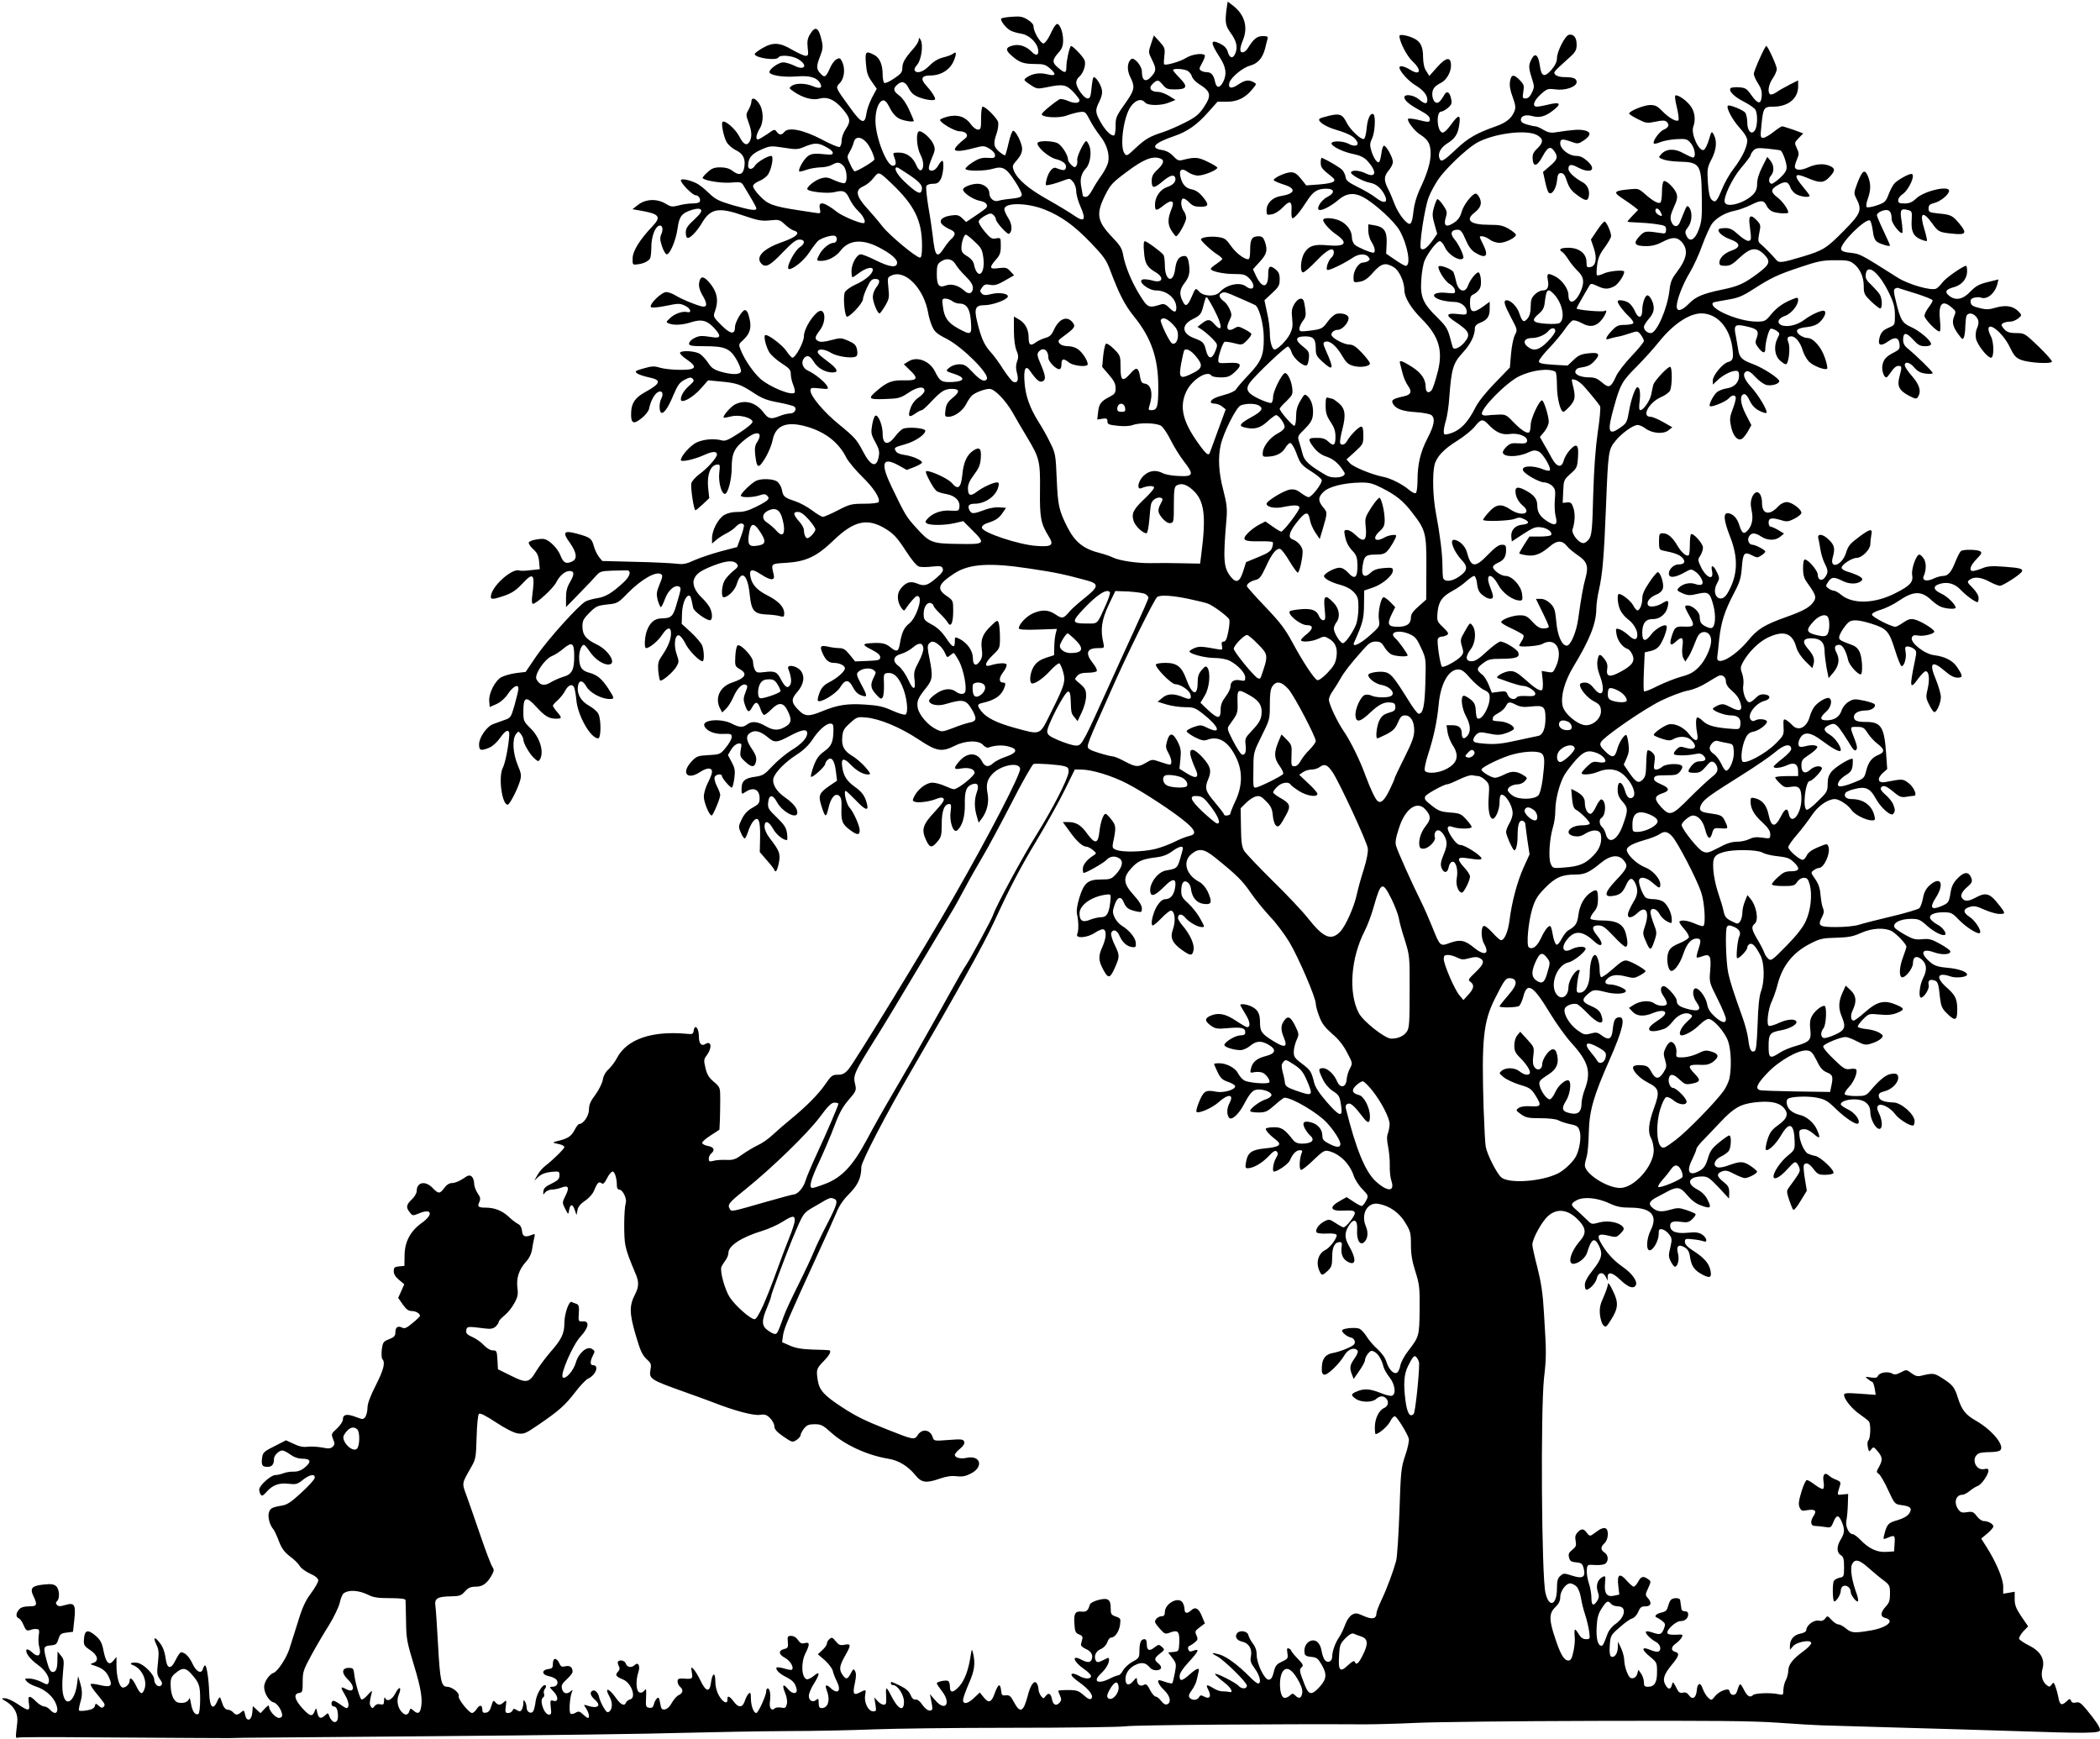 <?xml version="1.0" standalone="no"?>
<!DOCTYPE svg PUBLIC "-//W3C//DTD SVG 20010904//EN"
 "http://www.w3.org/TR/2001/REC-SVG-20010904/DTD/svg10.dtd">
<svg version="1.0" xmlns="http://www.w3.org/2000/svg"
 width="1280pt" height="1060pt" viewBox="0 0 1280 1060"
 preserveAspectRatio="xMidYMid meet">
<g transform="translate(0,1060) scale(0.1,-0.1)"
fill="#000000" stroke="none">
<path d="M7476 10544 c-10 -79 -7 -100 24 -143 36 -49 45 -86 31 -123 -14 -38
-36 -35 -47 5 -7 23 -20 37 -47 51 -61 29 -61 8 -2 -84 39 -60 44 -103 20
-150 -20 -39 -41 -38 -49 2 -8 40 -23 58 -50 58 -11 0 -28 4 -36 10 -12 8 -11
14 8 48 12 21 19 42 15 46 -14 14 -78 5 -112 -16 -35 -23 -126 -49 -135 -40
-3 2 -2 26 1 52 5 44 3 50 -29 86 l-35 38 -17 -51 c-17 -51 -17 -52 7 -100 26
-52 25 -66 -6 -100 -34 -38 -57 -25 -57 32 0 34 -48 89 -65 75 -25 -21 -27
-66 -6 -109 29 -56 26 -78 -16 -140 -71 -101 -73 -104 -73 -158 0 -28 -4 -54
-8 -57 -16 -9 -52 25 -82 77 -35 62 -36 75 -9 129 14 28 19 50 15 72 -7 35
-41 84 -51 74 -4 -3 -9 -34 -12 -67 -5 -50 -9 -61 -24 -61 -22 0 -69 66 -69
96 0 12 7 28 17 35 26 22 44 75 34 101 -9 24 -78 95 -84 87 -10 -12 -27 -91
-27 -123 0 -43 -8 -45 -49 -10 -39 32 -39 48 -1 91 24 27 30 43 30 79 0 25 -7
59 -16 76 -19 37 -28 30 -64 -45 -14 -29 -32 -52 -40 -52 -17 0 -60 71 -60
102 0 14 -13 29 -36 43 -29 18 -46 22 -94 18 -33 -2 -63 -7 -67 -11 -9 -10 29
-60 58 -74 13 -7 42 -15 63 -18 45 -7 91 -48 102 -89 10 -41 -9 -52 -37 -22
-31 32 -71 47 -109 40 -51 -11 -55 -28 -14 -63 47 -42 73 -51 144 -51 52 0 64
-4 92 -29 40 -36 32 -47 -22 -33 -44 11 -92 3 -125 -22 -17 -13 -16 -15 24
-42 41 -27 44 -27 100 -16 99 21 119 17 163 -28 21 -23 38 -45 38 -51 0 -19
-32 -21 -70 -4 -21 9 -44 14 -52 10 -38 -23 -108 -81 -108 -91 0 -20 104 -26
152 -8 24 9 59 18 78 21 34 4 36 3 63 -49 15 -29 43 -72 62 -96 40 -49 59
-111 50 -158 -3 -18 -21 -54 -40 -81 -19 -26 -45 -67 -57 -90 -14 -27 -29 -43
-40 -43 -10 0 -18 3 -18 8 -1 4 -5 27 -9 51 -10 49 -1 84 29 116 25 27 35 98
20 136 -7 16 -15 29 -19 29 -13 0 -60 -97 -55 -116 2 -10 0 -26 -5 -34 -8 -12
-13 -12 -30 4 -12 11 -21 25 -21 33 0 28 -39 89 -65 101 -31 14 -111 16 -120
2 -12 -19 63 -87 109 -99 48 -12 71 -33 62 -57 -6 -15 -17 -14 -62 3 -17 6
-42 -24 -53 -64 -6 -20 -8 -39 -6 -41 5 -5 66 11 113 30 32 12 35 11 53 -11
11 -13 19 -39 19 -58 0 -20 12 -62 27 -95 35 -79 22 -95 -41 -51 -24 17 -95
60 -157 95 -117 65 -187 124 -209 177 -11 29 -10 33 19 66 21 24 31 46 31 68
0 35 -40 113 -55 110 -6 -1 -18 -34 -27 -73 -9 -40 -19 -74 -21 -76 -3 -3 -19
7 -36 21 -35 30 -38 50 -16 113 8 23 12 54 9 67 -6 25 -76 95 -94 95 -6 0 -10
-30 -10 -70 0 -63 -2 -70 -19 -70 -11 0 -30 14 -42 31 -33 47 -80 63 -140 49
-27 -7 -49 -16 -49 -21 0 -17 89 -69 118 -69 39 0 59 -23 37 -42 -41 -32 -65
-58 -65 -68 0 -15 43 -12 114 7 61 16 64 16 97 -3 20 -12 34 -28 34 -40 0 -16
-6 -19 -45 -16 -36 2 -55 -4 -93 -28 -26 -17 -45 -35 -42 -40 8 -14 119 -13
165 1 61 18 82 7 134 -72 26 -39 46 -78 44 -87 -2 -13 -18 -18 -63 -23 -33 -3
-70 -9 -81 -13 -27 -8 -54 16 -54 49 0 28 -34 55 -71 55 -38 0 -89 -20 -89
-35 0 -20 61 -61 102 -69 36 -6 52 -24 40 -42 -4 -5 -33 -27 -65 -48 l-58 -39
-24 23 c-20 19 -32 22 -66 17 -54 -7 -78 -29 -58 -53 8 -9 29 -23 47 -31 37
-15 40 -32 11 -59 -12 -10 -32 -36 -45 -56 -43 -67 -55 -52 -69 77 -4 33 -15
111 -26 172 -10 62 -16 119 -13 128 4 9 19 15 40 15 27 0 36 6 49 30 15 30 21
110 8 110 -5 0 -16 -14 -25 -30 -10 -18 -25 -30 -38 -30 -25 0 -25 15 1 79 19
44 20 55 9 81 -14 34 -64 80 -86 80 -23 0 -18 -97 7 -144 21 -40 22 -87 1 -94
-7 -2 -19 12 -27 31 -20 49 -59 77 -106 77 -37 0 -38 -1 -29 -26 15 -38 12
-54 -8 -54 -38 0 -106 175 -106 275 0 66 20 118 46 123 12 2 25 -12 42 -46 17
-34 36 -54 59 -66 32 -14 87 -22 87 -12 0 2 -13 33 -29 68 -17 38 -41 72 -60
86 -36 26 -39 42 -13 65 29 27 50 20 71 -21 15 -29 31 -43 63 -55 42 -17 98
-23 98 -11 0 13 -25 51 -53 81 -39 42 -31 63 23 63 64 0 118 33 142 86 20 47
19 65 -4 46 -7 -6 -34 -16 -59 -22 -32 -8 -59 -25 -85 -51 -37 -38 -76 -50
-89 -28 -4 6 3 21 15 34 25 27 39 121 22 151 -10 17 -11 17 -12 2 0 -10 -15
-35 -33 -55 -52 -59 -67 -85 -67 -118 0 -25 -9 -36 -50 -63 -27 -19 -54 -31
-60 -27 -5 3 -10 25 -10 49 0 62 -18 104 -51 121 -52 27 -57 22 -51 -52 4 -55
11 -76 36 -111 l30 -43 -29 -54 c-15 -29 -31 -73 -34 -97 -9 -68 -30 -61 -97
32 -96 132 -92 125 -64 155 28 30 33 92 11 133 -10 19 -15 20 -32 11 -12 -6
-30 -30 -40 -54 -25 -56 -33 -61 -58 -33 -26 27 -26 44 -2 106 16 40 18 57 10
92 -19 85 -39 96 -73 39 -14 -24 -17 -43 -13 -80 5 -44 4 -49 -13 -49 -10 0
-47 17 -82 37 -76 45 -117 47 -182 9 -25 -15 -46 -31 -46 -35 0 -24 132 -43
145 -21 11 18 86 11 121 -11 61 -37 39 -72 -25 -39 -22 11 -53 20 -68 20 -28
-1 -83 -40 -83 -59 0 -20 83 -33 163 -27 84 7 127 -6 147 -43 15 -28 -3 -34
-46 -16 -45 19 -104 19 -128 2 -18 -13 -17 -15 10 -34 56 -39 117 -56 159 -44
49 13 92 -6 141 -63 47 -55 51 -75 20 -121 -15 -22 -26 -52 -26 -72 0 -18 -6
-36 -13 -39 -7 -2 -57 18 -110 47 -111 58 -201 76 -226 45 -17 -21 -31 -20
-47 1 -11 17 -16 16 -58 -15 -26 -17 -51 -32 -56 -32 -16 0 -11 31 11 67 26
42 23 116 -7 156 -22 31 -44 35 -44 8 0 -11 -8 -33 -17 -49 -17 -29 -17 -33 0
-79 20 -55 21 -86 7 -114 -17 -31 -38 -22 -64 30 -23 45 -89 102 -102 88 -10
-10 8 -95 26 -125 10 -16 35 -38 57 -48 44 -22 59 -54 49 -107 -8 -43 -33 -49
-73 -17 -17 13 -41 20 -72 20 -38 0 -53 -6 -80 -31 -18 -16 -31 -32 -28 -35
16 -16 113 -31 170 -27 60 5 66 4 79 -18 65 -108 78 -131 78 -140 0 -15 -35
-10 -142 20 -88 26 -107 36 -147 74 -25 25 -59 52 -76 60 -43 21 -95 31 -95
18 0 -19 72 -91 90 -91 19 0 34 -25 24 -41 -3 -5 -23 -9 -44 -9 -22 0 -59 -5
-83 -12 -40 -10 -48 -9 -79 10 -52 32 -121 30 -167 -5 l-36 -28 40 -7 c124
-21 139 -37 82 -97 -77 -81 -120 -150 -121 -194 -1 -41 0 -42 29 -38 34 3 66
18 77 35 4 6 8 37 8 69 0 62 21 121 46 131 21 8 29 -20 15 -51 -9 -20 -9 -35
4 -74 9 -27 22 -49 29 -49 20 0 56 86 66 158 10 75 26 94 91 114 29 8 43 8 51
0 8 -8 -2 -24 -40 -60 -42 -38 -52 -54 -52 -80 0 -20 5 -32 13 -32 17 0 57 43
86 92 53 89 102 97 256 43 85 -29 107 -33 158 -28 55 6 60 4 90 -24 18 -17 42
-34 55 -38 45 -13 20 -38 -72 -71 -115 -40 -164 -92 -124 -132 25 -25 52 -11
127 68 59 61 83 80 104 80 34 0 36 -24 4 -45 -37 -24 -92 -135 -67 -135 27 0
92 54 123 102 19 29 43 60 53 70 22 18 83 37 102 31 20 -7 15 -43 -7 -43 -25
0 -68 -35 -86 -70 -20 -38 -19 -40 10 -40 42 0 91 26 119 63 49 64 129 72 228
22 77 -39 119 -75 116 -99 -4 -30 -46 -24 -133 19 -38 19 -78 35 -88 35 -25 0
-57 -58 -57 -102 0 -21 3 -38 6 -38 3 0 20 11 37 24 43 33 87 44 87 22 0 -25
-47 -65 -107 -91 -28 -13 -56 -33 -63 -45 -11 -21 -5 -121 9 -148 9 -17 101
79 101 105 0 10 11 42 25 71 20 43 29 52 50 52 30 0 32 -18 5 -53 -11 -14 -20
-39 -20 -56 0 -31 28 -101 41 -101 4 0 19 21 34 46 25 42 26 52 20 110 -6 62
-6 64 19 75 84 39 199 -81 224 -231 3 -19 13 -54 23 -77 15 -35 28 -47 91 -79
97 -51 261 -215 243 -244 -13 -21 -40 -8 -85 40 -39 42 -52 50 -82 50 -20 0
-46 -8 -59 -19 -28 -22 -28 -22 31 -41 66 -22 60 -44 -13 -48 -67 -3 -78 3
-107 62 -31 65 -108 96 -160 65 l-31 -19 35 -34 c56 -52 49 -66 -31 -64 -73 2
-104 -9 -162 -58 -64 -54 -60 -59 42 -56 86 3 95 6 144 38 54 37 98 43 98 12
0 -9 -16 -27 -35 -40 -23 -15 -40 -38 -50 -65 -18 -52 -10 -61 28 -34 17 12
34 21 40 21 5 0 30 22 55 49 63 67 85 81 129 81 49 0 50 -19 2 -57 -27 -22
-37 -38 -41 -71 -5 -39 -4 -42 18 -42 37 0 86 35 108 77 10 21 27 45 37 54 21
18 78 39 105 39 31 0 97 -68 141 -144 22 -39 62 -108 89 -152 75 -125 80 -145
78 -324 -2 -164 5 -201 52 -277 35 -56 22 -67 -74 -60 -107 7 -332 82 -332
111 0 13 14 23 50 34 35 12 56 27 73 52 l24 35 -40 3 c-21 2 -59 -4 -83 -13
-76 -28 -86 -29 -99 -6 -15 28 -5 41 31 41 64 0 131 47 144 103 5 20 4 27 -8
27 -23 0 -88 -30 -123 -57 -39 -30 -54 -24 -54 22 0 23 11 48 37 82 28 37 38
59 41 99 5 60 -7 73 -44 49 -40 -26 -61 -71 -68 -146 -9 -84 -26 -98 -65 -52
-25 29 -145 82 -157 70 -7 -7 44 -103 63 -118 7 -7 35 -16 61 -20 54 -10 84
-40 80 -78 -3 -25 -6 -26 -55 -23 -56 4 -108 -15 -139 -49 -16 -17 -16 -22 -4
-29 21 -13 109 -12 170 2 l51 12 54 -54 c85 -84 81 -88 -82 -85 -164 2 -176 7
-259 99 -60 66 -66 76 -148 246 -71 147 -59 188 39 135 l52 -29 47 18 c25 10
46 22 46 27 0 14 -56 39 -105 46 -29 4 -49 12 -55 24 -12 21 -11 22 62 43 58
17 118 58 118 81 0 16 -105 25 -135 12 -11 -4 -31 -24 -45 -42 -46 -63 -80
-58 -80 12 0 50 -26 116 -44 110 -6 -2 -15 -27 -20 -56 -8 -48 -7 -58 19 -105
23 -42 27 -59 21 -89 -13 -71 -49 -59 -96 32 -38 72 -49 85 -148 166 -89 72
-172 171 -172 204 0 18 5 19 56 14 54 -6 56 -5 45 15 -13 24 -74 74 -116 93
-33 15 -44 51 -25 75 20 23 37 17 61 -22 23 -38 70 -64 114 -64 39 0 30 22
-27 65 -59 44 -69 55 -62 67 9 14 46 8 80 -13 36 -22 131 -36 152 -21 8 5 10
19 6 41 -6 28 -15 37 -53 54 -44 19 -48 19 -105 4 -41 -11 -65 -13 -78 -6 -24
13 -23 24 9 66 46 60 31 151 -18 107 -40 -35 -79 -106 -79 -143 0 -37 -51
-131 -70 -131 -5 0 -22 18 -36 40 -26 39 -119 108 -131 97 -9 -10 6 -70 26
-104 11 -17 45 -48 75 -67 48 -31 56 -40 56 -66 0 -17 7 -47 15 -66 8 -20 12
-40 9 -46 -14 -23 -149 31 -209 83 -41 37 -94 112 -119 173 -15 37 -15 38 14
64 38 35 50 69 41 118 -9 45 -18 64 -31 64 -17 0 -60 -74 -60 -103 0 -48 -27
-45 -83 11 -50 50 -51 52 -39 85 22 62 15 110 -23 161 -37 48 -59 57 -69 30
-11 -30 -6 -57 20 -101 27 -47 24 -68 -10 -60 -43 11 -122 44 -156 65 -19 12
-46 22 -59 22 -29 0 -108 -77 -93 -92 5 -5 42 -2 91 8 77 16 85 16 118 0 32
-15 42 -45 12 -38 -28 7 -75 -9 -103 -35 -27 -25 -28 -27 -10 -34 32 -13 85
-10 140 8 63 20 98 9 144 -44 38 -43 31 -57 -24 -47 -22 4 -52 7 -65 6 -32 -3
-71 -28 -71 -47 0 -12 18 -15 98 -15 122 0 154 -14 195 -88 16 -29 26 -59 23
-67 -7 -20 -58 -19 -124 0 -42 13 -57 24 -76 54 -13 20 -36 45 -50 54 -27 18
-111 23 -121 8 -3 -6 15 -24 40 -41 70 -48 59 -65 -40 -64 -44 0 -99 6 -122
13 -35 11 -50 10 -99 -4 -53 -15 -57 -18 -40 -31 10 -7 43 -18 72 -24 78 -16
72 -37 -24 -90 -60 -33 -83 -66 -85 -123 -3 -67 13 -77 62 -37 23 17 44 44 47
58 9 47 33 91 54 102 25 14 37 -8 21 -39 -14 -25 -14 -78 -1 -86 15 -9 43 30
75 108 25 59 37 76 67 92 31 16 39 17 50 7 11 -11 7 -18 -18 -40 -34 -29 -54
-62 -54 -86 0 -29 71 9 121 65 l45 51 75 -7 c98 -9 123 -17 202 -69 53 -35 82
-46 153 -59 48 -9 92 -21 97 -26 16 -16 -1 -41 -28 -41 -14 0 -42 -7 -62 -15
-53 -22 -69 -19 -99 21 -47 62 -113 80 -174 49 -27 -14 -77 -72 -69 -80 3 -2
22 1 45 7 47 13 127 -7 131 -32 1 -9 -31 -36 -80 -68 -66 -43 -87 -52 -107
-46 -48 13 -114 7 -157 -14 -38 -20 -93 -82 -93 -106 0 -14 80 3 142 31 53 24
78 24 78 2 0 -18 -61 -86 -106 -118 -24 -18 -47 -43 -50 -56 -6 -25 15 -165
25 -165 3 0 23 17 45 37 l39 37 -7 66 c-7 77 14 133 52 138 21 3 22 1 16 -50
-6 -54 13 -128 34 -128 19 0 42 87 42 161 0 88 17 121 88 176 68 52 106 39 66
-23 -12 -18 -15 -37 -11 -74 10 -87 19 -90 61 -22 20 33 40 82 45 108 16 87
78 116 189 89 124 -31 213 -97 262 -197 13 -23 56 -75 96 -114 69 -67 112
-133 99 -154 -4 -6 -43 -10 -88 -10 -76 0 -88 -3 -160 -40 -42 -22 -84 -40
-91 -40 -8 0 -38 18 -67 40 -29 22 -76 47 -104 56 -64 21 -72 28 -79 69 -4 19
-17 41 -29 50 -25 18 -99 20 -130 4 -32 -17 -97 -81 -91 -91 7 -12 75 -10 113
3 26 9 36 9 47 -2 19 -19 9 -29 -66 -67 -48 -24 -78 -33 -115 -32 -32 0 -61
-7 -81 -19 -37 -22 -74 -93 -74 -141 l0 -33 23 20 c12 11 40 30 62 41 22 11
49 29 59 41 20 22 41 27 50 12 3 -5 -5 -37 -18 -72 l-23 -63 -99 -26 c-55 -15
-127 -39 -161 -54 -52 -24 -69 -27 -115 -21 -29 3 -142 9 -250 11 l-197 5 -21
26 c-11 14 -24 42 -30 63 -13 48 -22 55 -98 76 -86 24 -97 12 -48 -55 40 -57
46 -95 17 -111 -39 -20 -57 -12 -75 35 -11 27 -33 56 -56 75 -34 27 -43 29
-85 23 -26 -3 -49 -12 -52 -19 -2 -7 9 -25 27 -41 24 -22 32 -38 36 -75 l4
-47 -55 -6 c-30 -4 -61 -5 -68 -2 -41 16 -156 -82 -173 -146 -8 -33 2 -34 82
-7 45 16 70 33 106 71 70 76 80 63 62 -73 -4 -30 -2 -48 4 -48 21 0 123 93
142 130 21 42 54 70 82 70 29 0 30 -19 4 -65 -20 -33 -26 -57 -26 -99 l0 -56
83 85 c45 46 92 96 104 110 20 22 31 25 93 27 38 1 78 2 87 2 33 2 26 -34 -14
-71 -69 -65 -112 -91 -160 -98 -26 -4 -59 -13 -73 -20 -42 -22 -231 -232 -301
-334 l-65 -96 -58 -7 c-32 -4 -73 -16 -90 -25 -40 -23 -78 -99 -74 -147 l3
-35 41 18 c26 12 52 35 70 62 32 47 64 63 64 32 0 -10 -11 -54 -23 -98 -22
-77 -24 -80 -62 -93 -22 -8 -53 -19 -69 -25 -39 -14 -86 -82 -86 -124 0 -38
11 -41 64 -19 19 8 47 34 66 61 33 48 56 55 54 14 -4 -66 -24 -168 -39 -198
-29 -55 -5 -228 30 -225 12 1 60 94 75 146 9 32 7 45 -15 97 -29 70 -34 156
-10 187 15 19 15 19 30 0 8 -11 15 -26 15 -33 0 -23 37 -87 65 -113 22 -21 28
-22 35 -10 28 45 2 134 -55 190 -44 43 -45 46 -45 107 0 87 17 93 79 25 52
-57 77 -72 120 -72 37 0 38 4 6 42 -14 16 -25 33 -25 37 0 4 13 20 30 34 16
15 36 40 44 56 19 36 43 46 55 23 4 -9 11 -44 14 -78 8 -95 87 -234 133 -234
18 0 19 115 1 150 -7 14 -32 35 -55 48 -49 27 -75 69 -70 115 4 44 29 45 52 3
20 -37 92 -76 140 -76 33 0 32 3 -4 60 -41 63 -68 86 -118 100 -47 12 -62 35
-62 96 0 37 15 74 29 74 5 0 20 -18 35 -40 30 -45 79 -80 114 -80 55 0 4 87
-72 123 -65 31 -86 58 -86 111 0 32 7 46 43 82 39 39 49 43 107 50 63 6 67 8
126 69 84 85 172 135 203 116 11 -7 10 -18 -9 -63 -19 -47 -20 -59 -11 -96 7
-23 15 -42 19 -42 4 0 15 22 25 49 18 51 57 87 84 77 17 -7 16 -10 -15 -115
-20 -69 -31 -79 -93 -80 -41 -1 -70 -28 -88 -80 -12 -38 -15 -101 -3 -101 21
0 74 44 97 80 31 48 55 53 55 10 0 -37 -18 -82 -54 -135 -24 -34 -27 -48 -24
-92 3 -29 8 -56 11 -60 10 -9 79 49 100 84 16 28 16 33 2 74 -20 55 -12 122
13 117 9 -2 27 -24 39 -49 19 -41 85 -109 105 -109 12 0 10 64 -2 96 -6 15
-37 51 -68 80 l-57 52 2 62 c2 60 22 110 43 110 9 0 13 -12 25 -75 4 -20 78
-75 102 -75 17 0 17 44 -1 78 -8 15 -29 41 -46 57 -45 42 -63 87 -48 119 14
32 43 51 124 82 75 28 116 30 135 8 12 -14 8 -20 -24 -46 -21 -17 -44 -43 -52
-59 -17 -33 -20 -99 -4 -99 26 0 69 43 80 81 28 91 67 58 79 -67 10 -96 26
-115 101 -119 30 -1 66 -5 82 -10 24 -6 27 -5 27 18 0 37 -35 74 -100 107 -64
32 -95 65 -105 111 -11 50 7 56 61 20 61 -40 89 -42 80 -3 -17 69 -19 66 79
72 119 8 184 39 285 136 126 122 209 140 323 68 44 -28 67 -52 116 -128 38
-59 69 -96 83 -99 12 -4 48 -4 80 0 49 5 59 3 64 -12 6 -13 -4 -28 -37 -56
-55 -48 -75 -54 -120 -35 -41 17 -70 7 -102 -36 -22 -29 -18 -80 8 -114 15
-19 16 -19 28 0 7 11 24 33 39 50 21 24 29 28 39 19 20 -20 -19 -131 -58 -162
-33 -26 -46 -54 -58 -123 -8 -50 -19 -54 -56 -24 -29 25 -56 31 -124 26 -50
-3 -49 -11 7 -39 37 -19 53 -33 53 -46 0 -18 -8 -20 -77 -23 l-76 -3 -33 41
c-25 31 -39 40 -63 40 -17 0 -48 4 -69 9 -44 10 -52 3 -35 -36 19 -45 39 -63
70 -63 35 0 68 -16 68 -33 0 -19 -48 -61 -96 -85 -31 -16 -46 -32 -58 -62 -9
-23 -14 -45 -11 -50 11 -19 111 41 136 81 30 50 53 50 78 0 13 -25 31 -43 51
-49 39 -14 39 -6 -2 70 -27 51 -29 61 -17 73 22 22 71 28 93 12 17 -13 17 -15
2 -45 -23 -45 -20 -67 14 -104 25 -28 31 -31 40 -18 6 8 9 44 8 80 -3 60 -1
65 19 68 37 5 64 -17 90 -74 31 -67 43 -171 21 -179 -7 -3 -44 8 -81 25 -53
24 -85 31 -165 36 -108 7 -168 -2 -264 -42 -80 -33 -104 -31 -144 12 -42 43
-42 64 -5 106 41 47 49 96 21 131 -26 32 -88 40 -75 10 18 -45 22 -83 10 -99
-15 -22 -30 -12 -55 35 -23 47 -38 53 -100 45 -42 -5 -49 -4 -59 14 -6 11 -11
33 -11 48 0 30 -72 108 -93 101 -7 -2 -13 -30 -15 -65 -3 -60 -2 -63 27 -80
50 -28 35 -55 -47 -82 -75 -25 -107 -95 -72 -160 l12 -22 23 22 c13 12 32 43
44 69 23 55 54 86 76 78 13 -6 13 -10 -1 -46 -13 -33 -14 -47 -4 -75 16 -49
26 -52 45 -16 20 38 35 35 50 -10 6 -19 16 -35 21 -37 5 -2 25 13 44 32 46 47
74 46 100 -5 26 -52 25 -74 -5 -94 -45 -30 -79 -30 -127 -2 -50 29 -85 33
-114 11 -26 -20 -48 -19 -94 5 -64 33 -180 24 -167 -13 10 -30 59 -52 113 -50
49 2 54 0 54 -19 0 -12 -16 -40 -35 -63 -34 -42 -36 -43 -106 -47 -67 -4 -73
-6 -106 -41 -63 -70 -23 -114 56 -61 42 27 71 27 71 -1 0 -9 -11 -38 -25 -65
-14 -27 -25 -65 -25 -85 0 -35 33 -115 48 -115 8 0 52 104 52 125 0 8 -9 32
-20 53 -11 22 -18 46 -14 56 6 17 44 23 44 7 0 -13 50 -71 60 -71 5 0 12 26
16 57 6 48 3 62 -16 98 l-23 43 19 33 c12 20 30 35 43 37 22 3 23 1 16 -37 -6
-38 -4 -44 25 -71 36 -34 55 -38 64 -14 11 28 6 49 -18 85 -39 57 -42 84 -13
103 29 19 62 10 109 -29 39 -33 54 -32 132 10 75 40 106 44 106 16 0 -29 -35
-67 -99 -105 -31 -20 -82 -62 -112 -94 -49 -53 -59 -59 -106 -66 -63 -8 -83
-26 -83 -73 0 -35 0 -35 25 -19 48 32 85 15 85 -40 0 -28 -6 -36 -42 -56 -30
-16 -50 -37 -66 -69 -21 -43 -22 -48 -7 -82 8 -20 19 -37 24 -37 4 0 13 18 20
39 6 21 20 50 30 63 33 40 46 12 44 -94 l-2 -91 44 -51 c25 -28 45 -54 45 -58
0 -5 4 -8 9 -8 4 0 13 23 18 50 11 56 6 72 -54 150 -20 25 -33 55 -33 72 0 41
25 35 52 -13 19 -35 61 -69 84 -69 4 0 4 19 1 42 -5 34 -16 51 -62 96 -51 49
-56 57 -53 90 4 50 28 52 53 5 33 -62 125 -110 125 -65 0 26 -26 58 -75 92
-52 36 -79 81 -71 116 10 36 68 97 141 144 42 27 75 59 96 91 37 57 83 99 110
99 15 0 19 -7 19 -32 0 -79 -11 -105 -56 -137 -33 -24 -48 -45 -64 -88 -11
-30 -19 -60 -17 -66 4 -13 87 61 87 78 0 7 7 18 16 25 23 20 41 -5 49 -71 l7
-57 -46 -31 c-62 -43 -69 -58 -51 -117 24 -78 30 -81 44 -21 14 65 42 97 66
77 12 -10 16 -29 14 -74 -3 -80 4 -99 53 -135 43 -32 58 -32 58 -1 0 27 -38
112 -61 137 -20 20 -39 103 -24 103 3 0 30 -25 59 -55 58 -62 82 -71 71 -27
-12 50 -30 75 -75 107 -49 35 -70 67 -77 126 -7 49 11 52 53 8 34 -36 75 -59
104 -59 20 0 18 4 -14 43 -20 23 -55 54 -78 68 -54 32 -70 62 -64 119 3 38 11
51 48 84 41 37 45 38 98 33 81 -7 208 -60 318 -133 111 -74 142 -79 222 -39
65 33 147 35 173 4 10 -11 24 -18 32 -15 37 14 86 17 124 6 58 -15 51 -38 -18
-62 -30 -10 -64 -27 -76 -38 -30 -28 -52 -25 -70 11 -30 56 -91 55 -140 -3
-34 -40 -32 -50 10 -42 49 9 85 -2 85 -26 0 -19 -101 -100 -126 -100 -6 0 -31
9 -55 20 -24 11 -58 20 -76 20 -36 0 -86 -37 -109 -81 -13 -26 -13 -30 1 -35
21 -9 94 1 132 17 24 10 36 10 44 2 8 -8 -6 -29 -55 -82 -73 -78 -82 -108 -49
-176 21 -43 34 -44 67 -4 23 27 26 39 26 108 0 79 16 121 46 121 12 0 13 -9 8
-48 -8 -60 17 -132 40 -113 31 26 48 83 47 158 -2 80 9 110 42 122 35 14 47
-3 31 -47 -16 -45 -16 -94 0 -147 l11 -39 22 29 c30 43 42 96 33 146 -11 56
-4 87 28 121 51 55 164 77 170 33 4 -31 -183 -394 -401 -775 -166 -291 -608
-1014 -646 -1058 -22 -25 -36 -32 -64 -32 -33 0 -40 -5 -76 -57 -42 -62 -118
-138 -216 -218 -33 -27 -80 -68 -105 -91 -25 -24 -65 -52 -90 -63 -25 -12 -67
-37 -94 -56 -43 -31 -56 -36 -100 -34 -28 1 -63 -1 -78 -6 -24 -6 -28 -4 -28
13 0 11 7 25 15 32 25 21 17 39 -20 46 -19 3 -35 12 -35 19 0 7 24 28 53 46
l52 34 3 60 c1 33 2 91 2 129 0 68 -1 70 -39 103 -30 25 -42 45 -51 84 -11 47
-11 53 9 79 33 46 27 90 -10 67 -24 -15 -39 3 -39 45 0 53 -25 81 -32 36 -3
-20 -8 -22 -38 -19 -215 21 -370 -32 -430 -148 -10 -20 -32 -49 -49 -66 -20
-18 -34 -43 -37 -67 -4 -21 -24 -61 -45 -90 -30 -39 -39 -61 -39 -90 0 -38
-34 -88 -59 -88 -6 0 -19 -17 -30 -39 -20 -37 -41 -51 -106 -66 -31 -8 -30 -9
17 -19 16 -4 28 -11 28 -17 0 -10 -68 -77 -117 -115 -16 -12 -37 -37 -47 -55
l-19 -34 26 24 c18 16 42 25 77 29 49 4 50 4 50 -22 0 -21 -9 -30 -47 -49 -36
-17 -49 -28 -51 -47 -2 -23 -1 -24 11 -7 8 9 26 17 40 17 14 0 38 5 53 10 48
19 57 6 32 -45 -22 -44 -22 -45 -3 -82 18 -36 19 -37 23 -13 6 42 21 46 34 9
l12 -34 6 30 c3 20 18 38 46 57 23 15 47 42 54 60 20 49 30 60 46 47 10 -8 18
-1 34 30 11 23 27 41 34 41 13 0 26 -41 26 -86 0 -15 6 -24 15 -24 20 0 48
-56 39 -82 -11 -36 -13 -211 -2 -258 8 -41 23 -80 64 -178 19 -44 18 -76 -5
-120 -36 -70 -35 -115 3 -246 28 -97 41 -124 66 -148 28 -25 31 -33 25 -64
-10 -58 -4 -62 215 -140 69 -25 148 -53 175 -64 120 -47 236 -78 275 -73 32 5
43 1 64 -20 14 -14 26 -37 26 -50 0 -17 14 -34 55 -62 53 -36 56 -37 80 -21
14 9 25 23 25 30 0 7 9 25 21 40 17 21 29 26 65 26 39 0 50 -6 99 -50 84 -76
221 -139 348 -160 64 -10 121 -45 166 -100 38 -47 66 -51 151 -21 38 13 69 18
101 14 34 -4 55 0 86 16 81 41 60 115 -27 96 -35 -8 -70 1 -70 18 0 7 14 24
32 38 21 18 29 31 25 43 -6 15 -18 16 -96 10 -87 -7 -89 -6 -96 17 -15 47 -65
54 -91 13 -21 -31 -25 -30 -184 33 -137 54 -190 80 -278 137 -107 70 -138 103
-147 161 -11 67 -9 74 36 120 37 38 49 63 32 66 -5 1 -49 3 -99 4 -67 2 -105
9 -139 24 l-48 21 6 43 c6 42 35 109 206 482 51 110 104 228 118 262 17 43 42
80 78 116 54 54 75 99 75 165 0 32 151 322 305 587 283 486 440 769 501 900
102 221 162 336 264 505 61 102 138 240 171 308 l60 122 38 0 c65 0 188 -37
282 -86 102 -53 289 -176 361 -238 57 -49 61 -72 16 -81 -18 -4 -59 -20 -90
-36 -32 -16 -86 -36 -120 -44 -73 -17 -195 -20 -233 -5 -24 9 -26 14 -21 43
20 93 19 105 -9 141 -15 20 -31 36 -36 36 -14 0 -31 -49 -38 -110 -8 -74 -27
-76 -75 -10 -38 53 -67 70 -118 70 l-30 0 38 -52 c43 -62 82 -98 105 -98 9 0
27 -9 40 -20 23 -20 24 -21 5 -33 -40 -25 -66 -57 -66 -82 0 -14 2 -25 5 -25
16 0 123 61 139 79 22 24 54 27 81 8 24 -18 15 -54 -24 -96 -26 -28 -35 -31
-89 -31 -81 0 -105 -20 -133 -111 -14 -47 -19 -80 -14 -102 10 -46 10 -99 1
-119 -13 -30 62 -24 109 8 21 14 44 23 51 20 20 -8 17 -54 -6 -105 -25 -54
-25 -82 -1 -130 35 -68 45 -68 75 -2 32 72 32 78 -1 145 -14 29 -23 61 -20 70
10 26 36 18 50 -16 18 -41 46 -67 78 -70 21 -3 24 1 22 26 -2 31 -40 77 -85
104 -15 9 -35 31 -44 50 -13 29 -14 38 -1 75 17 52 40 59 57 17 14 -34 29 -44
78 -55 30 -6 32 -5 32 19 0 17 -17 45 -50 81 -64 71 -67 106 -14 164 38 43 68
56 152 66 36 4 67 15 94 35 41 30 68 38 68 20 0 -5 -8 -34 -17 -65 -17 -56
-20 -59 -85 -70 -56 -9 -112 -93 -94 -140 8 -21 34 -7 88 47 48 48 69 45 61
-9 -7 -47 -29 -73 -59 -73 -16 0 -32 -12 -50 -39 -26 -40 -45 -121 -27 -121 5
0 29 20 53 45 24 25 49 45 56 45 25 0 32 -62 13 -115 -18 -48 -4 -81 49 -120
58 -42 69 -43 77 -6 7 34 -21 96 -66 149 -16 18 -29 39 -29 47 0 27 23 28 44
3 23 -28 75 -58 101 -58 19 0 20 -2 -12 56 -16 28 -47 67 -70 88 -36 32 -43
44 -43 75 0 49 14 69 37 55 10 -6 19 -22 21 -35 8 -66 41 -99 97 -99 31 0 32
19 6 77 -12 24 -32 48 -49 57 -82 42 -106 124 -51 170 46 39 78 34 146 -21
129 -104 166 -140 215 -212 29 -42 82 -107 118 -146 37 -38 90 -109 119 -157
55 -92 161 -338 161 -375 0 -12 9 -47 21 -77 15 -42 34 -67 78 -106 40 -33 70
-72 92 -115 34 -64 34 -65 17 -97 -10 -18 -19 -49 -20 -68 -4 -48 -39 -55 -58
-11 -17 43 -58 81 -86 81 -29 0 -30 -8 -2 -66 13 -28 36 -56 59 -71 42 -28 45
-32 54 -97 10 -67 -11 -61 -89 29 -44 51 -69 88 -76 117 -17 68 -22 76 -75
116 -44 33 -50 43 -49 73 0 19 8 50 17 70 16 35 15 38 -9 88 -28 56 -45 63
-68 29 -20 -28 -20 -56 0 -103 24 -58 6 -64 -66 -19 -70 43 -80 57 -80 114 0
52 -13 76 -50 95 -28 14 -70 20 -70 10 0 -3 14 -27 31 -55 29 -46 33 -80 10
-80 -5 0 -36 18 -69 40 -63 42 -108 51 -157 28 -33 -15 -32 -32 6 -59 27 -19
39 -21 103 -15 83 7 106 2 106 -25 0 -14 -7 -19 -29 -19 -29 0 -91 -36 -98
-57 -5 -13 55 -33 99 -33 14 0 41 12 58 26 37 31 67 33 112 7 50 -29 44 -54
-16 -69 -55 -14 -82 -36 -91 -76 -7 -27 -6 -28 23 -22 16 3 39 1 51 -5 23 -13
46 -49 37 -58 -12 -12 -131 -2 -153 13 -13 8 -29 27 -37 43 -17 33 -70 61
-115 61 -17 0 -31 -2 -31 -5 0 -2 10 -25 22 -50 17 -36 30 -47 62 -58 22 -7
42 -19 44 -25 7 -21 -66 -44 -112 -36 -51 10 -67 7 -83 -14 -18 -24 -47 -101
-40 -108 12 -13 95 23 134 58 59 53 96 51 68 -3 -17 -32 -19 -67 -5 -89 14
-23 59 16 93 81 38 72 55 89 88 89 39 0 79 -17 79 -34 0 -8 -16 -20 -35 -26
-37 -12 -95 -55 -95 -71 0 -5 22 -9 50 -9 44 0 54 5 100 45 28 25 54 45 59 45
47 0 201 -91 257 -151 44 -47 84 -110 84 -131 0 -23 -22 -23 -70 2 -33 17 -40
26 -40 49 0 37 -27 69 -66 80 -46 13 -60 1 -41 -36 9 -16 23 -35 31 -42 35
-29 13 -51 -50 -51 -23 0 -40 7 -52 22 -52 66 -70 78 -116 78 -24 0 -47 -4
-50 -8 -5 -9 22 -39 64 -71 36 -28 16 -42 -70 -50 -81 -8 -105 -25 -115 -83
-6 -31 -4 -38 9 -38 34 0 87 30 126 71 31 33 43 40 52 31 10 -10 8 -19 -5 -41
-16 -27 -24 -81 -12 -81 22 0 88 46 97 68 17 40 39 62 61 62 15 0 17 -4 11
-17 -14 -34 -17 -103 -3 -103 7 0 41 27 76 61 55 53 67 60 91 54 68 -17 128
-76 153 -150 7 -22 30 -59 52 -81 39 -41 39 -42 23 -73 -9 -17 -21 -31 -26
-31 -6 0 -29 12 -51 27 l-41 27 -34 -19 c-77 -41 -69 -68 19 -63 51 2 62 0 65
-14 3 -16 -53 -88 -69 -88 -5 0 -27 12 -48 26 -37 24 -41 25 -70 10 -33 -18
-56 -50 -46 -67 4 -5 32 -9 62 -7 33 2 57 -1 60 -8 5 -16 -39 -77 -67 -91 -45
-22 -61 -77 -38 -128 14 -31 17 -31 51 0 23 23 27 33 27 85 0 60 15 90 47 90
12 0 14 -8 10 -33 -5 -40 8 -71 38 -87 50 -27 54 15 9 94 -29 50 -30 81 -4
124 31 51 56 40 52 -23 -4 -60 16 -97 41 -77 24 20 29 59 12 99 -32 75 11 149
78 136 67 -12 126 -54 162 -114 32 -52 35 -63 35 -135 0 -57 7 -101 27 -163
25 -79 27 -98 26 -233 -2 -161 -3 -164 -68 -249 -24 -30 -47 -72 -50 -93 -4
-21 -14 -40 -22 -43 -20 -8 -48 22 -62 66 -7 25 -28 54 -54 78 -24 21 -53 55
-66 76 -12 20 -32 42 -43 48 -22 12 -108 4 -108 -10 0 -13 33 -39 55 -43 11
-2 21 -12 23 -24 2 -16 -8 -25 -45 -41 -26 -12 -64 -24 -84 -28 -48 -7 -70
-33 -72 -86 -2 -33 2 -44 15 -47 19 -4 93 67 123 119 21 35 58 50 78 30 7 -7
2 -22 -16 -49 -30 -42 -32 -57 -17 -98 l11 -28 34 49 c19 27 35 56 35 66 0 9
8 27 18 39 16 19 22 21 40 11 23 -12 45 -49 55 -92 4 -14 20 -43 37 -64 33
-42 41 -101 15 -111 -8 -4 -40 4 -71 17 -64 25 -98 28 -143 9 -38 -15 -39 -24
-6 -46 33 -22 100 -22 123 0 22 19 43 21 60 4 20 -20 14 -48 -13 -60 -31 -14
-55 -65 -55 -117 0 -23 2 -41 5 -41 19 0 76 50 89 78 9 19 22 32 29 30 14 -5
75 -104 84 -136 3 -13 -6 -57 -22 -103 -25 -75 -27 -95 -35 -339 -5 -142 -14
-278 -20 -302 -18 -66 -55 -166 -89 -238 -17 -36 -31 -72 -31 -81 0 -35 -26
-41 -77 -18 -42 19 -50 20 -72 8 -15 -9 -32 -33 -42 -61 -9 -25 -25 -59 -36
-75 -24 -34 -43 -87 -43 -120 0 -30 -29 -42 -46 -19 -7 10 -16 35 -19 57 -9
49 -37 72 -71 57 -25 -12 -38 -43 -32 -75 2 -13 14 -19 41 -21 32 -3 40 -9 62
-46 34 -59 32 -88 -11 -136 -49 -54 -67 -52 -92 13 -32 81 -34 93 -18 106 12
11 9 18 -25 53 -21 22 -39 44 -39 48 0 4 -6 10 -14 13 -12 5 -13 -1 -9 -28 5
-31 3 -35 -33 -52 -33 -15 -41 -25 -50 -63 -8 -32 -16 -46 -30 -47 -25 -3 -74
96 -74 151 0 26 -8 50 -24 70 -13 18 -25 40 -27 51 -5 24 -51 32 -68 12 -17
-21 -3 -45 30 -52 41 -9 62 -44 54 -88 -6 -29 -2 -42 24 -77 31 -43 41 -90 19
-90 -6 0 -28 17 -48 38 -73 74 -141 124 -185 138 -51 15 -58 11 -17 -10 42
-22 182 -159 182 -179 0 -22 -33 -22 -51 -1 -17 20 -149 86 -143 71 3 -7 28
-29 55 -50 46 -35 61 -68 28 -58 -8 2 -24 3 -36 3 -13 -1 -38 7 -55 18 -45 27
-51 25 -32 -11 19 -38 7 -57 -26 -39 -19 10 -24 10 -32 -4 -11 -19 -41 -21
-57 -3 -8 10 -5 22 14 47 13 18 27 47 30 64 4 17 9 39 11 49 8 27 -12 20 -55
-18 -46 -41 -61 -44 -61 -10 0 17 19 46 55 85 61 66 69 85 30 70 -21 -8 -27
-6 -32 7 -4 9 -1 19 5 21 6 2 22 12 34 22 19 15 21 21 11 43 -11 23 -9 28 19
49 l32 24 -16 39 c-20 52 -41 65 -66 42 -26 -24 -42 -21 -42 6 0 13 -6 31 -13
42 -27 36 -107 -9 -107 -60 0 -17 -5 -25 -18 -25 -20 0 -42 -18 -42 -34 0 -6
14 -26 31 -44 29 -32 31 -33 65 -20 45 16 55 3 52 -67 -3 -48 -4 -50 -36 -53
l-32 -3 26 -34 c24 -32 25 -37 15 -91 -6 -31 -13 -60 -16 -63 -3 -2 -20 1 -38
7 -19 7 -36 12 -40 12 -18 0 -4 -29 28 -60 38 -36 46 -76 19 -87 -11 -4 -23 3
-36 20 -11 15 -26 27 -34 27 -7 0 -23 18 -34 40 -17 34 -24 39 -39 31 -21 -12
-41 3 -41 32 0 15 -4 14 -23 -9 -27 -31 -47 -25 -47 14 0 37 26 71 67 88 35
15 58 10 83 -20 15 -19 56 -21 66 -4 4 6 -2 19 -14 29 -29 23 -28 33 8 61 30
23 30 25 12 41 -18 16 -20 16 -45 -3 -32 -26 -47 -19 -47 21 0 19 -5 29 -14
29 -22 0 -30 -19 -31 -70 0 -42 -2 -46 -43 -68 -23 -13 -49 -37 -57 -53 -9
-16 -21 -29 -28 -29 -7 0 -30 -9 -52 -20 -71 -36 -107 -19 -57 28 32 30 52 63
52 87 0 14 -3 14 -30 0 -36 -19 -46 -19 -53 -1 -10 26 4 54 33 66 17 7 33 24
39 41 5 16 16 29 24 29 23 0 48 36 54 78 5 37 3 40 -26 50 -28 10 -31 15 -31
50 0 55 -16 66 -75 51 -27 -7 -49 -19 -52 -28 -11 -38 -21 -46 -51 -43 -39 4
-48 -12 -43 -78 3 -44 7 -53 28 -61 17 -6 24 -15 20 -27 -2 -9 -6 -24 -8 -32
-3 -9 9 -20 28 -29 35 -15 47 -38 37 -65 -8 -20 -27 -20 -65 0 -60 31 -46 -13
17 -57 24 -16 44 -36 44 -44 0 -19 -37 -19 -70 0 -14 8 -31 14 -37 15 -25 0
-12 -19 37 -54 59 -42 88 -82 72 -98 -8 -8 -21 -2 -47 21 -31 27 -43 31 -95
31 -33 0 -60 -2 -60 -5 0 -2 5 -15 11 -29 9 -20 9 -29 -1 -41 -20 -24 -40 -18
-47 15 -7 39 -21 47 -39 24 -14 -18 -14 -18 -29 0 -8 11 -15 29 -15 40 0 12
-5 28 -10 36 -15 24 -39 -7 -56 -76 -26 -98 -46 -108 -83 -39 -20 38 -28 45
-50 43 -23 -3 -26 1 -29 29 -5 47 -18 41 -39 -17 -20 -57 -37 -63 -69 -22
l-22 27 -34 -32 c-38 -37 -68 -43 -68 -13 0 10 16 55 35 99 35 79 41 121 26
186 -7 28 -8 27 -15 -18 -13 -85 -36 -146 -67 -182 -38 -43 -59 -45 -59 -6 0
17 -5 33 -10 36 -13 8 -70 -4 -70 -14 0 -5 14 -25 30 -46 59 -74 24 -130 -38
-59 l-34 39 7 -35 c12 -60 11 -65 -10 -65 -11 0 -29 15 -43 35 -15 22 -30 34
-41 32 -12 -2 -22 7 -31 28 -9 22 -28 39 -63 56 -58 28 -57 27 -57 14 0 -5 6
-10 14 -10 27 0 66 -59 66 -101 0 -65 -36 -48 -79 38 -12 24 -24 43 -27 43 -3
0 -5 -17 -3 -37 1 -21 1 -44 0 -50 -2 -20 -28 -15 -51 9 l-21 23 7 -43 c6 -38
5 -42 -14 -42 -29 0 -56 53 -49 97 7 38 6 38 -33 18 -38 -20 -44 -8 -29 59 8
37 8 59 1 71 -9 17 -11 15 -26 -13 -20 -38 -29 -40 -50 -10 -23 32 -20 54 14
115 39 68 38 77 -2 69 -27 -5 -35 -2 -54 21 -19 24 -24 26 -38 14 -9 -7 -16
-20 -16 -28 0 -8 -12 -25 -27 -39 l-28 -26 42 -36 c23 -21 45 -49 49 -65 3
-15 14 -43 24 -63 30 -58 8 -84 -37 -42 -28 26 -37 20 -23 -16 22 -58 7 -106
-32 -106 -13 0 -18 8 -18 31 0 27 -2 30 -15 19 -21 -18 -45 -5 -45 24 0 14 13
47 30 73 39 62 39 83 0 49 -17 -14 -37 -23 -44 -20 -31 12 -35 103 -6 159 27
54 26 69 -5 61 -19 -5 -28 -1 -41 19 -10 15 -26 25 -41 25 -22 0 -24 -3 -21
-37 3 -32 0 -38 -22 -43 -37 -9 -35 -33 5 -54 32 -18 56 -58 42 -72 -3 -3 -24
0 -46 7 -23 7 -44 9 -47 6 -10 -10 16 -37 56 -57 41 -21 55 -35 64 -68 12 -37
-22 -41 -50 -7 -31 38 -39 27 -18 -24 10 -24 14 -51 10 -67 -6 -23 -11 -26
-35 -21 -15 3 -33 1 -39 -5 -19 -19 -35 3 -29 43 6 43 -1 79 -14 79 -5 0 -9
-8 -9 -19 0 -25 -49 -131 -60 -131 -16 0 -32 41 -33 86 0 35 -3 42 -13 33 -7
-6 -18 -26 -24 -45 -14 -43 -39 -44 -68 -4 -25 34 -40 39 -38 13 2 -32 -28
-19 -51 22 -15 26 -23 57 -23 89 0 60 -19 51 -27 -13 -8 -57 -31 -51 -63 16
-14 29 -33 60 -42 70 -16 16 -17 15 -11 -20 6 -40 5 -41 -54 -37 -27 1 -33 -2
-33 -18 0 -11 7 -25 15 -32 22 -18 18 -39 -8 -51 -12 -5 -31 -27 -42 -47 -12
-23 -29 -38 -42 -40 -19 -3 -23 3 -29 37 -5 32 -10 39 -19 31 -7 -6 -16 -22
-19 -36 -5 -19 -12 -25 -29 -22 -20 3 -22 8 -19 63 2 51 1 57 -10 42 -9 -11
-20 -16 -31 -11 -20 7 -23 73 -6 123 13 38 -1 65 -23 43 -18 -18 -46 -14 -53
8 -6 19 -35 27 -48 14 -3 -4 -2 -15 4 -26 8 -15 7 -24 -5 -37 -18 -20 -13 -28
32 -47 51 -21 82 -111 43 -121 -11 -3 -22 -11 -25 -19 -10 -25 -32 -15 -64 31
-42 59 -70 63 -37 5 19 -33 19 -74 0 -90 -12 -10 -18 -6 -35 22 -11 18 -23 45
-27 60 -6 32 -27 53 -43 43 -17 -10 -11 -30 16 -54 42 -37 18 -57 -46 -36 -24
8 -24 7 -7 -18 17 -27 23 -57 10 -57 -4 0 -17 10 -30 22 -20 19 -27 20 -44 10
-11 -7 -25 -10 -31 -6 -11 7 -6 94 7 129 7 16 6 18 -6 8 -22 -21 -46 -15 -53
13 -6 22 -1 32 28 59 20 18 36 39 36 46 0 28 -16 40 -43 34 -22 -6 -29 -3 -38
19 -17 35 -39 34 -39 -3 0 -25 -4 -30 -27 -33 -43 -5 -42 -35 1 -43 19 -4 40
-13 47 -21 16 -20 4 -44 -23 -44 -21 0 -21 -1 6 -29 32 -33 30 -67 -3 -56 -17
5 -18 1 -14 -40 5 -37 3 -45 -10 -45 -31 0 -62 90 -36 105 6 4 8 14 5 22 -4 9
-1 22 5 30 7 7 9 17 5 21 -15 14 -54 -47 -61 -95 -3 -27 -10 -55 -15 -62 -12
-20 -40 -5 -40 21 0 13 -5 30 -10 38 -8 12 -10 10 -10 -10 0 -14 -5 -32 -10
-40 -8 -12 -13 -13 -30 -2 -17 10 -21 10 -26 -3 -4 -8 -15 -15 -26 -15 -18 0
-20 5 -15 41 5 38 4 40 -12 25 -22 -20 -35 -20 -52 0 -11 14 -14 11 -24 -23
-8 -27 -17 -39 -33 -41 -16 -3 -22 2 -22 17 0 31 -16 34 -34 6 -9 -14 -22 -25
-29 -25 -19 1 -88 87 -81 103 7 19 -41 57 -71 57 -35 0 -43 36 -55 255 -6 110
-13 216 -16 237 -7 46 12 58 95 59 53 1 63 5 85 30 21 23 35 29 67 29 42 0 70
21 99 75 12 23 12 29 0 48 -8 12 -40 96 -71 187 -31 91 -69 199 -84 241 -31
85 -32 73 29 181 25 44 28 58 31 179 2 73 8 136 14 142 7 7 39 -9 103 -51 58
-38 108 -64 134 -68 37 -5 46 -2 125 52 126 86 163 119 224 198 30 40 66 78
80 84 47 22 69 82 29 82 -18 0 -18 23 0 59 13 25 13 28 -6 40 -30 19 -81 -24
-98 -83 -14 -50 -64 -106 -80 -90 -17 17 61 198 109 249 50 54 56 95 14 92
-28 -2 -28 -1 -25 49 3 42 0 52 -15 58 -10 3 -23 8 -29 11 -16 8 -44 -73 -44
-128 0 -64 -17 -100 -85 -177 -31 -36 -71 -90 -89 -120 -41 -69 -58 -72 -156
-22 l-75 37 -3 58 c-3 53 -5 57 -28 57 -15 0 -36 12 -54 31 -15 17 -47 40 -70
50 -33 15 -41 23 -38 41 3 25 9 25 111 12 38 -5 52 -2 68 11 10 10 19 23 19
29 0 6 15 23 34 38 19 15 46 48 60 74 22 39 25 55 20 94 -8 60 9 112 51 159
21 23 34 50 38 76 3 22 9 53 13 69 6 26 5 28 -12 21 -42 -18 -59 -12 -62 22
-2 22 -11 37 -25 44 -12 6 -38 26 -57 44 -40 37 -86 55 -140 55 -45 0 -52 6
-38 35 8 19 6 29 -11 53 -11 17 -21 43 -21 60 0 16 -7 35 -15 42 -13 10 -22 8
-53 -14 -21 -14 -50 -26 -65 -26 -18 0 -34 -10 -49 -30 -27 -37 -36 -37 -71 0
-44 46 -97 36 -97 -18 0 -14 -13 -36 -30 -52 -34 -32 -37 -49 -12 -79 16 -21
18 -22 56 -6 78 33 90 -6 17 -58 -70 -50 -104 -115 -105 -197 l-1 -65 -33 -3
c-27 -3 -32 -7 -32 -29 0 -18 11 -36 32 -53 l32 -27 -18 -41 -19 -42 28 -40
c21 -30 35 -40 54 -40 25 0 51 -15 51 -30 0 -3 -20 -23 -45 -43 -34 -29 -49
-36 -62 -29 -27 14 -43 4 -43 -27 0 -23 -7 -31 -39 -43 -35 -14 -38 -19 -44
-64 -3 -27 -1 -53 4 -58 19 -20 7 -65 -41 -160 -33 -65 -50 -110 -50 -135 0
-20 -6 -45 -13 -56 -13 -17 -16 -17 -60 0 -53 20 -77 15 -77 -16 0 -12 -16
-36 -36 -55 -35 -32 -36 -34 -24 -64 11 -27 11 -34 -2 -47 -13 -12 -25 -13
-64 -5 -27 5 -66 7 -88 5 -27 -4 -52 1 -85 17 l-48 22 -70 -36 c-63 -31 -71
-39 -75 -68 -7 -46 0 -58 32 -58 28 0 40 15 40 49 0 21 30 51 51 51 8 0 30
-11 49 -25 22 -16 47 -25 71 -25 53 0 59 -18 19 -52 -24 -20 -44 -27 -69 -27
-20 1 -49 -4 -64 -10 -16 -6 -38 -11 -50 -11 -27 -1 -97 -64 -97 -88 0 -9 4
-23 9 -31 7 -10 15 -7 36 17 37 42 76 56 135 49 43 -5 53 -3 86 24 42 33 77
39 72 11 -2 -10 -38 -50 -81 -89 -58 -54 -87 -74 -115 -78 -63 -11 -73 -16
-82 -40 -10 -26 3 -79 26 -105 7 -8 22 -41 34 -73 17 -44 32 -65 68 -93 26
-19 52 -45 59 -58 6 -12 34 -33 62 -46 34 -15 51 -30 51 -42 0 -10 -20 -45
-45 -79 -34 -46 -53 -87 -80 -177 -20 -64 -43 -137 -51 -161 -17 -55 -73 -139
-96 -146 -27 -9 -58 -55 -58 -86 0 -38 30 -87 57 -94 23 -5 53 -51 53 -80 0
-8 -9 -15 -19 -15 -22 0 -61 44 -61 69 0 11 -7 8 -26 -12 l-26 -28 -23 21 -24
22 -3 -38 c-4 -51 -35 -61 -44 -14 -6 28 -8 29 -24 15 -21 -19 -34 -19 -50 0
-7 8 -21 15 -31 15 -12 0 -23 11 -30 28 -5 15 -12 34 -15 42 -4 10 -10 5 -19
-17 -26 -61 -47 -39 -50 51 -2 79 -15 166 -25 166 -4 0 -10 -9 -13 -21 -9 -33
-40 -19 -63 30 -20 44 -47 71 -70 71 -6 0 -21 -21 -33 -46 -30 -63 -54 -57
-62 14 -5 34 -16 65 -34 88 -33 43 -44 38 -21 -11 14 -28 15 -48 9 -107 -8
-65 -6 -76 11 -101 15 -20 17 -30 8 -39 -15 -15 -42 7 -42 36 0 30 -61 92 -99
101 -32 7 -59 -3 -33 -12 56 -20 92 -95 72 -149 -14 -35 -25 -30 -50 21 -21
44 -40 59 -40 31 0 -21 -28 -46 -45 -40 -19 8 -35 67 -35 133 l0 53 -19 -23
c-26 -33 -45 -14 -60 60 -9 48 -19 66 -47 91 -48 41 -68 37 -72 -17 -3 -39 0
-44 37 -69 47 -31 56 -67 19 -79 -21 -6 -20 -8 13 -18 47 -16 69 -35 86 -76
20 -47 7 -56 -57 -41 -28 7 -54 10 -57 6 -3 -3 7 -22 23 -42 16 -19 38 -47 48
-60 15 -18 17 -27 8 -36 -9 -9 -16 -7 -30 6 -18 16 -20 16 -24 -2 -4 -13 -18
-21 -48 -26 -23 -4 -45 -4 -48 -1 -3 3 0 22 6 44 15 48 15 76 0 126 l-12 40
-7 -53 c-12 -88 -58 -133 -79 -77 -12 32 -13 82 -5 165 6 57 5 68 -14 90 l-20
25 -1 -47 c0 -58 -8 -78 -29 -78 -13 0 -22 16 -34 60 -25 90 -24 98 21 102 33
3 38 7 48 38 10 31 16 36 50 40 l39 5 8 74 c10 92 1 106 -56 89 -29 -9 -40 -9
-49 0 -9 9 -9 15 0 24 18 18 14 73 -6 91 -14 12 -30 15 -75 10 -72 -7 -86 -22
-64 -69 27 -55 23 -64 -26 -64 -30 0 -49 -6 -60 -18 -21 -23 -22 -48 -2 -55 8
-4 21 -22 29 -42 13 -31 19 -35 38 -30 25 8 26 8 47 6 10 -1 12 -11 7 -39 -3
-21 -2 -52 3 -68 15 -55 -6 -70 -46 -32 -13 12 -26 18 -30 15 -13 -14 18 -58
66 -92 50 -36 78 -82 67 -110 -5 -14 -11 -13 -45 5 -22 11 -55 20 -72 20 -31
0 -31 -1 -15 -18 9 -11 34 -24 56 -31 46 -14 95 -52 115 -92 30 -58 9 -92 -30
-49 -10 11 -26 20 -36 20 -10 0 -32 13 -49 30 -41 41 -52 38 -44 -10 8 -50 -1
-51 -69 -5 -28 19 -63 35 -77 35 -24 0 -24 -1 8 -20 50 -31 74 -76 67 -130
-11 -93 -11 -95 5 -90 8 3 186 4 395 2 581 -4 862 -5 890 -5 14 0 53 1 88 2
34 0 573 5 1197 10 624 5 1290 14 1480 20 190 5 478 10 640 11 162 0 394 5
515 10 121 5 504 10 850 10 347 0 659 4 695 9 53 8 947 15 1460 12 69 0 211 4
315 9 105 5 597 11 1095 12 704 2 949 0 1105 -11 110 -8 229 -15 265 -16 36
-1 250 -7 475 -14 226 -6 543 -16 705 -21 438 -15 520 -14 520 6 0 18 -26 57
-83 126 -33 39 -44 47 -63 42 -17 -4 -26 -1 -30 10 -6 15 -9 15 -30 -5 -28
-26 -40 -20 -48 28 -4 21 -12 50 -18 66 -10 25 -12 26 -23 10 -11 -15 -15 -15
-30 -3 -27 22 -36 58 -26 97 17 60 -10 108 -79 143 -32 16 -60 35 -63 42 -2 7
9 27 25 45 l30 31 -41 60 c-33 49 -41 70 -41 106 l0 45 -35 -6 -35 -6 0 44 c0
47 -44 151 -103 243 l-31 49 37 31 c20 17 37 36 37 43 0 15 -32 33 -59 33 -11
0 -30 13 -42 30 -20 26 -27 29 -59 24 -31 -5 -40 -2 -54 17 -29 41 -15 89 25
89 10 0 30 11 46 24 15 13 37 26 48 30 22 7 65 69 65 93 0 11 -6 14 -23 10
-58 -15 -88 75 -31 97 8 3 37 6 62 6 26 0 53 4 61 9 37 24 -43 124 -146 183
-62 35 -85 64 -109 138 -20 66 -32 80 -96 121 -49 31 -55 32 -130 14 -19 -5
-35 -1 -57 16 -31 23 -32 23 -65 5 -27 -14 -38 -16 -55 -6 -27 14 -77 4 -85
-16 -4 -11 -15 -13 -43 -9 -35 6 -37 5 -19 -9 10 -8 23 -17 28 -18 5 -2 11
-20 15 -41 l6 -38 -97 7 c-79 6 -96 4 -96 -7 0 -27 50 -88 98 -120 26 -18 50
-37 54 -43 12 -17 9 -101 -3 -113 -7 -7 -8 -24 -4 -43 6 -29 8 -30 21 -13 13
17 15 16 39 -12 30 -36 31 -53 8 -95 -17 -30 -17 -32 0 -44 9 -7 35 -51 56
-98 39 -84 40 -85 81 -91 56 -7 67 -19 47 -51 -11 -16 -35 -30 -72 -41 -57
-16 -64 -24 -81 -92 -6 -23 -5 -25 12 -19 54 23 55 22 52 -30 l-3 -49 -47 -3
c-56 -4 -107 20 -157 72 -19 20 -41 36 -48 36 -23 0 -46 47 -39 82 4 18 8 62
9 98 l2 65 -34 -3 c-36 -4 -35 -8 -15 58 5 15 0 22 -22 31 -16 5 -37 17 -46
26 -26 23 -40 7 -33 -37 4 -21 2 -41 -3 -44 -5 -3 -27 8 -48 24 -21 16 -44 30
-51 30 -6 0 -21 -32 -33 -72 -17 -56 -19 -77 -11 -95 10 -21 16 -23 45 -17 48
8 61 -2 42 -32 -24 -35 -21 -64 7 -64 12 0 39 -3 59 -6 36 -6 39 -5 53 30 19
45 32 46 51 1 19 -46 18 -68 -6 -107 -26 -42 -26 -80 0 -96 16 -10 20 -23 20
-72 0 -59 -1 -61 -30 -66 -16 -4 -31 -14 -34 -23 -8 -30 -5 -121 4 -121 14 0
40 43 40 66 0 12 7 25 16 28 20 8 44 -11 44 -34 0 -21 36 -68 45 -59 3 4 -1
24 -8 45 -29 78 -41 152 -29 179 17 37 44 31 104 -23 29 -26 70 -60 91 -75 34
-26 37 -32 37 -79 0 -41 -5 -57 -24 -77 -34 -37 -37 -63 -7 -71 63 -15 17 -58
-81 -76 -104 -18 -123 -17 -156 11 -17 14 -37 25 -46 25 -10 0 -28 12 -42 27
-25 27 -26 27 -39 9 -10 -13 -22 -17 -41 -13 -29 5 -74 -29 -74 -57 0 -9 -14
-18 -35 -22 -40 -7 -65 -36 -65 -74 l0 -25 18 21 c22 28 112 44 112 20 0 -8
-22 -31 -50 -51 -65 -48 -90 -81 -90 -119 -1 -17 -7 -42 -15 -56 -8 -14 -14
-40 -15 -59 0 -32 -1 -33 -32 -26 -45 10 -141 6 -152 -5 -19 -19 -36 -9 -57
33 -23 44 -24 44 -43 -15 -7 -24 -37 -23 -43 1 -4 16 -10 18 -36 10 -17 -5
-41 -21 -53 -36 -22 -27 -22 -28 -43 -9 -11 10 -25 34 -32 53 -14 43 -33 38
-37 -11 -4 -45 -27 -58 -48 -27 -11 15 -22 19 -37 15 -19 -4 -26 2 -41 33 -18
35 -20 36 -25 15 -8 -31 -23 -31 -40 0 -19 33 -9 64 39 122 45 54 49 71 20 79
-27 7 -25 31 5 51 13 9 29 25 35 36 10 19 8 20 -36 17 -30 -1 -48 2 -51 10 -7
19 52 73 79 73 29 0 48 17 48 42 0 11 -7 18 -20 18 -11 0 -21 6 -21 13 -1 6
-3 19 -4 27 -1 8 -3 21 -4 28 -1 16 -46 16 -58 0 -6 -7 -13 -26 -17 -41 -5
-20 -14 -29 -36 -34 -33 -6 -51 -24 -32 -31 6 -2 22 -12 34 -21 20 -17 20 -21
9 -50 -15 -34 -23 -36 -70 -20 -18 6 -35 9 -38 5 -9 -8 27 -45 59 -62 29 -15
38 -51 15 -60 -7 -2 -29 2 -49 11 -53 22 -55 3 -3 -40 44 -36 45 -38 45 -95 0
-65 -15 -90 -56 -90 -20 0 -24 5 -24 28 0 15 -8 39 -17 52 l-17 24 -6 -24 c-4
-15 -14 -26 -27 -28 -16 -2 -24 6 -37 38 -9 22 -16 55 -16 73 0 17 -9 50 -19
72 l-19 40 -1 -36 c-1 -38 -22 -66 -42 -54 -7 5 -10 29 -7 68 4 58 6 62 59
108 30 27 64 52 77 55 13 4 29 20 37 40 12 28 19 34 44 34 36 0 41 22 14 52
-15 17 -15 21 3 59 18 40 18 42 -1 55 -28 21 -43 17 -60 -16 -9 -16 -21 -30
-27 -30 -6 0 -25 17 -43 37 -42 49 -60 39 -51 -33 l6 -52 -32 -7 c-44 -10 -61
14 -55 77 4 44 3 46 -15 37 -31 -16 -42 -52 -29 -90 9 -26 8 -37 -4 -56 -23
-35 -35 -28 -35 20 0 24 -7 64 -16 89 -8 26 -14 61 -12 80 3 33 3 33 51 30 27
-2 55 2 63 9 20 17 17 52 -6 67 -25 16 -25 34 0 57 24 22 28 83 5 91 -8 4 -27
-2 -41 -12 -15 -11 -33 -23 -41 -29 -11 -7 -19 -4 -30 12 -19 28 -35 29 -58 3
-13 -14 -16 -28 -11 -52 5 -27 2 -35 -20 -53 -22 -17 -26 -27 -20 -48 5 -21
13 -26 43 -29 33 -3 38 -7 46 -37 13 -53 -5 -65 -70 -44 -50 16 -53 16 -73 -2
-16 -14 -20 -31 -20 -75 0 -103 -48 -123 -70 -28 -24 101 -30 1108 -9 1308 15
134 15 152 0 395 -7 123 -17 187 -40 279 -17 65 -31 128 -31 140 0 36 58 142
96 175 58 52 129 39 193 -34 39 -44 39 -75 2 -117 -60 -69 -80 -147 -36 -140
32 5 69 37 79 68 25 84 44 96 71 44 26 -51 19 -81 -35 -149 -34 -43 -50 -71
-50 -92 0 -16 4 -29 9 -29 20 0 59 42 64 70 8 37 39 41 55 7 l11 -22 0 23 c1
34 30 27 76 -17 46 -44 77 -57 93 -38 19 22 -17 75 -80 118 -56 39 -102 91
-135 153 -21 40 -6 50 51 35 46 -11 49 -11 74 14 21 22 23 28 13 41 -22 26
-88 39 -137 27 -56 -14 -50 -16 -88 21 -18 18 -45 43 -59 55 -35 29 -34 39 5
59 43 22 126 14 198 -20 43 -20 71 -26 125 -26 130 0 172 -47 126 -139 -25
-49 -29 -121 -6 -121 22 0 55 59 55 98 0 28 3 33 21 30 12 -2 31 -15 42 -30
19 -25 19 -31 8 -81 -12 -47 -11 -57 3 -85 9 -18 20 -32 25 -32 17 0 28 45 19
79 -13 46 3 61 40 39 21 -13 29 -27 34 -63 8 -53 27 -79 80 -106 42 -21 53
-14 43 31 -9 41 -39 75 -101 115 -38 24 -54 41 -54 56 0 20 4 21 48 16 26 -2
55 -8 65 -12 27 -11 21 22 -8 41 -20 13 -40 16 -89 11 -69 -7 -106 8 -106 42
0 25 18 31 69 24 34 -5 46 -2 66 17 13 13 22 26 20 31 -3 4 -28 15 -55 24 -45
15 -55 15 -101 2 -55 -16 -83 -12 -113 18 -19 20 -11 36 33 59 14 7 44 23 66
35 58 31 78 27 119 -23 23 -28 52 -51 80 -61 62 -24 70 -18 45 31 -14 29 -34
49 -64 65 -70 37 -53 79 30 79 33 0 45 -8 101 -67 l63 -68 1 37 c0 31 -6 42
-35 65 -42 33 -44 50 -9 64 22 8 36 5 75 -16 27 -14 56 -25 64 -25 21 0 75 28
75 39 0 5 -19 21 -41 36 -45 29 -61 29 -138 1 -24 -9 -52 -14 -63 -10 -30 9
-19 46 21 65 19 9 40 24 48 34 15 21 18 95 3 95 -5 0 -33 -19 -62 -43 -43 -35
-55 -52 -68 -97 -12 -40 -23 -58 -45 -72 -68 -41 -90 -12 -51 65 14 29 26 58
26 65 0 6 21 34 48 60 26 27 70 73 98 103 81 86 121 109 205 120 90 11 146 2
176 -27 38 -38 30 -69 -27 -110 -41 -29 -52 -45 -67 -90 -9 -29 -13 -57 -10
-61 13 -13 62 34 95 91 50 85 79 68 81 -46 1 -44 -2 -49 -45 -84 -41 -34 -84
-97 -84 -124 0 -25 39 -6 83 43 46 50 49 51 63 33 8 -11 14 -27 14 -36 0 -15
-9 -30 -66 -107 -15 -21 -15 -26 1 -75 10 -29 21 -57 25 -61 4 -5 25 19 45 54
l38 62 -12 74 c-7 40 -9 77 -6 83 12 19 33 10 59 -25 24 -31 32 -35 71 -35 24
0 47 5 50 10 10 16 -77 98 -110 105 -17 3 -37 10 -45 14 -21 10 -49 69 -52
111 -3 31 0 35 24 38 18 2 37 -7 62 -28 39 -34 44 -28 22 23 -19 44 -64 83
-106 92 -19 4 -45 16 -57 28 -23 20 -31 61 -14 71 22 14 122 17 176 6 50 -10
66 -20 116 -69 59 -57 124 -99 135 -88 16 16 -19 65 -61 85 -25 12 -45 26 -45
32 0 16 37 30 83 30 61 0 97 -29 97 -78 0 -42 32 -102 55 -102 21 0 20 50 -2
95 -13 27 -14 38 -5 47 17 17 74 -12 104 -53 21 -29 84 -69 108 -69 5 0 10 12
10 27 0 41 -81 113 -129 114 -58 2 -86 13 -89 36 -3 18 4 24 37 33 42 11 81
50 81 81 0 24 -12 30 -48 23 -30 -6 -71 -40 -123 -103 -25 -28 -32 -31 -87
-31 -34 0 -64 5 -68 11 -3 6 8 25 25 43 31 32 55 91 45 108 -3 5 -20 6 -37 3
-29 -5 -39 1 -100 60 -41 39 -67 71 -64 79 6 15 106 56 136 56 11 0 42 -12 69
-26 45 -23 53 -25 91 -13 22 7 48 20 57 30 15 16 14 19 -11 35 -14 9 -48 19
-76 22 -27 2 -52 9 -55 14 -3 4 11 25 31 45 36 36 36 36 101 30 48 -5 76 -2
105 9 46 19 48 26 12 44 -85 39 -126 31 -207 -40 -31 -28 -62 -50 -67 -50 -19
0 -22 32 -5 66 24 52 20 86 -14 119 l-30 28 -20 -44 c-24 -53 -25 -94 -5 -142
28 -67 22 -85 -40 -113 -31 -14 -62 -23 -70 -20 -19 7 -19 35 0 60 17 23 21
136 5 136 -21 0 -61 -34 -76 -63 -12 -22 -14 -44 -10 -81 8 -64 -3 -76 -89
-101 -33 -9 -77 -27 -97 -41 -60 -39 -68 -34 -68 40 0 74 8 85 77 97 49 9 93
33 93 49 0 22 -51 21 -102 -2 -29 -14 -59 -23 -66 -20 -17 5 -5 106 19 153 9
19 25 64 34 100 30 115 94 195 201 249 56 29 74 33 156 35 76 2 104 8 151 29
66 30 142 34 186 12 30 -16 91 -80 91 -96 0 -5 -9 -33 -20 -62 -22 -57 -26
-113 -10 -123 19 -11 70 51 70 85 0 41 24 49 56 20 29 -28 31 -63 4 -115 -20
-40 -27 -115 -11 -115 19 0 52 54 47 76 -7 27 6 38 34 29 22 -7 26 -19 35
-108 6 -48 12 -64 41 -92 51 -51 64 -47 64 23 -1 66 -10 85 -67 136 -67 60
-54 93 26 65 34 -12 101 -4 101 11 0 18 -56 37 -122 42 -48 4 -75 12 -94 27
-74 58 -66 96 15 67 50 -18 105 -14 98 8 -2 6 -30 26 -63 44 -50 28 -66 32
-107 28 -41 -4 -57 0 -102 25 -29 16 -58 36 -64 42 -23 28 27 57 98 57 45 0
55 -4 99 -44 45 -39 97 -64 109 -52 9 9 -18 46 -46 60 -15 8 -34 22 -41 31
-21 25 12 45 75 45 47 0 54 -3 95 -46 45 -46 117 -91 128 -80 12 13 -29 76
-63 98 -42 27 -41 49 2 61 25 8 42 4 88 -17 32 -14 73 -26 92 -26 31 0 33 2
23 21 -7 11 -28 38 -47 60 -40 45 -65 49 -120 19 -45 -24 -66 -25 -82 -6 -15
18 -4 41 33 73 29 25 31 35 16 64 -16 28 -42 23 -79 -15 -25 -26 -36 -48 -42
-87 -10 -60 -12 -63 -60 -83 -58 -24 -68 -7 -31 51 57 88 31 138 -38 76 -21
-20 -33 -42 -39 -77 -5 -26 -15 -54 -22 -61 -8 -7 -84 -30 -169 -50 -85 -20
-175 -43 -199 -51 -25 -8 -85 -14 -138 -14 -106 0 -115 7 -88 60 13 25 14 38
7 54 -6 11 -12 47 -15 78 -3 42 -11 68 -32 99 -28 40 -29 42 -10 55 10 8 24
14 31 14 32 0 72 88 59 129 -5 17 -10 19 -33 10 -63 -24 -90 -41 -100 -64 -7
-14 -17 -25 -25 -25 -19 0 -87 59 -87 77 0 8 24 43 53 76 30 34 70 88 91 119
37 56 97 98 140 98 26 0 81 -36 101 -66 18 -28 87 -63 124 -64 20 0 22 3 16
28 -15 64 -67 102 -139 102 -34 0 -50 17 -37 38 3 6 28 17 54 23 66 18 96 5
128 -54 33 -61 97 -117 110 -96 11 18 11 22 -1 56 -6 15 -27 42 -47 59 -22 18
-33 35 -29 42 12 20 32 14 77 -24 37 -31 48 -35 79 -30 19 3 40 6 46 6 22 0 1
51 -32 77 -36 27 -36 27 -141 7 -46 -9 -55 19 -18 54 l28 25 -7 100 c-11 155
-31 187 -120 187 -57 0 -76 8 -76 31 0 23 29 39 73 39 34 0 64 21 53 38 -3 5
-32 15 -65 22 -54 11 -63 11 -92 -6 -20 -12 -37 -33 -44 -54 -13 -39 -44 -60
-92 -60 -42 0 -42 17 -3 52 30 26 41 70 20 83 -13 8 -60 -17 -87 -47 -11 -12
-26 -42 -32 -65 -18 -67 -70 -93 -107 -52 -10 11 -27 25 -37 31 -16 8 -18 5
-16 -42 3 -48 1 -53 -47 -101 -62 -63 -190 -131 -204 -109 -12 19 -2 96 19
140 12 26 24 36 49 41 32 6 82 43 82 61 0 14 -47 20 -68 9 -15 -8 -23 -7 -31
3 -24 29 29 100 85 115 39 10 38 35 -1 39 -22 2 -37 -4 -55 -23 -13 -14 -30
-25 -37 -25 -21 0 -45 66 -37 105 3 19 0 49 -7 69 -12 32 -11 41 4 69 33 61
95 123 150 150 99 48 152 30 176 -58 7 -25 27 -56 54 -84 l44 -43 7 25 c8 32
0 54 -35 94 -36 42 -29 63 20 63 55 0 81 -23 82 -73 0 -23 6 -71 12 -106 l13
-64 26 31 c36 42 43 83 23 122 -18 34 -13 50 16 50 20 0 42 -38 54 -94 6 -28
57 -86 76 -86 14 0 11 97 -5 134 -9 22 -25 37 -47 45 -73 27 -79 31 -79 47 0
18 35 72 58 92 22 17 60 15 135 -8 97 -30 111 -45 147 -160 17 -55 35 -100 41
-100 16 0 31 52 24 87 -5 28 -3 33 13 33 10 0 27 -6 37 -14 17 -12 18 -19 8
-67 -36 -173 -33 -187 22 -111 17 22 36 41 42 41 21 1 26 -48 13 -105 -12 -51
-12 -58 9 -99 12 -25 26 -45 31 -45 16 0 40 57 40 92 0 18 -14 66 -30 106 -44
103 -25 121 55 52 32 -28 56 -40 77 -40 34 0 33 11 -5 67 -26 38 -74 62 -138
70 -59 7 -147 77 -136 107 6 14 14 17 36 13 33 -7 101 9 101 24 0 14 -87 67
-122 74 -22 5 -38 1 -67 -19 -20 -14 -42 -26 -48 -26 -26 0 -143 60 -143 74 0
9 20 20 54 30 29 9 77 32 106 52 93 64 142 65 205 4 17 -16 43 -34 58 -39 30
-12 87 -15 87 -5 0 20 -50 69 -87 86 -51 23 -54 47 -8 60 48 14 92 0 127 -38
30 -32 87 -74 102 -74 3 0 6 11 6 25 0 16 -14 39 -36 62 -34 34 -36 37 -18 50
27 20 68 16 120 -12 26 -14 55 -25 64 -25 18 0 119 65 132 84 13 19 -6 25
-104 32 -78 6 -104 4 -137 -10 -23 -9 -48 -16 -56 -16 -26 0 -16 33 22 72 31
32 35 40 23 48 -18 11 -100 13 -117 2 -6 -4 -21 -32 -33 -62 -26 -67 -46 -90
-76 -90 -13 0 -39 -7 -58 -16 -40 -20 -72 -13 -61 14 17 37 17 83 1 107 -9 14
-21 25 -27 25 -19 0 -50 -88 -44 -123 8 -44 -11 -66 -100 -111 -127 -66 -263
-70 -334 -10 -16 13 -35 24 -43 24 -8 0 -23 6 -33 14 -18 13 -18 15 -2 40 21
31 35 32 89 5 44 -22 96 -20 117 5 11 13 -21 32 -94 54 -16 5 -30 15 -30 22 0
19 63 60 92 60 32 0 83 51 83 83 0 13 3 39 6 56 9 41 -5 40 -69 -7 -63 -47
-71 -57 -86 -104 -25 -76 -102 -100 -80 -25 15 53 11 74 -22 106 -37 38 -74
42 -66 9 4 -13 9 -43 13 -68 4 -25 15 -62 25 -82 23 -45 23 -57 4 -85 -19 -28
-45 -19 -45 14 0 25 -58 93 -79 93 -7 0 -11 -21 -11 -54 0 -40 6 -61 25 -87
53 -74 58 -88 40 -115 -22 -35 -63 -57 -169 -95 -130 -46 -174 -73 -231 -143
-83 -100 -195 -160 -188 -101 2 11 7 61 12 110 12 106 33 171 90 280 36 68 43
92 48 158 7 88 15 97 63 72 29 -15 34 -15 56 0 13 8 24 19 24 24 0 9 -61 41
-78 41 -21 0 -34 28 -22 49 14 26 37 26 75 1 38 -25 86 -26 116 -1 l23 19 -34
21 c-19 11 -41 21 -47 21 -7 0 -13 11 -13 25 0 29 19 32 80 14 31 -10 42 -8
78 10 23 12 42 28 42 35 0 23 -59 66 -89 66 -17 0 -37 -10 -52 -26 -53 -58
-99 -49 -99 19 0 69 -38 91 -61 36 -9 -24 -10 -43 -2 -83 12 -54 -1 -100 -33
-127 -18 -15 -28 -5 -43 42 -13 41 -36 66 -66 71 -33 5 -30 -40 10 -142 53
-134 47 -241 -17 -348 -41 -67 -101 -9 -63 61 17 32 17 35 0 70 -21 44 -39 49
-30 8 14 -64 -37 -43 -70 29 -17 37 -17 41 -1 64 9 14 16 36 16 49 0 25 -61
92 -73 81 -4 -4 -7 -33 -7 -64 0 -31 -3 -60 -6 -63 -13 -12 -44 14 -70 58 -30
51 -58 75 -90 75 -19 0 -22 -5 -22 -50 0 -46 2 -51 27 -56 67 -13 99 -25 115
-43 23 -25 13 -41 -24 -41 -33 0 -66 -39 -56 -65 7 -19 44 -12 97 18 34 19 38
20 60 5 13 -8 31 -27 38 -42 20 -36 5 -50 -37 -35 -35 12 -80 0 -103 -27 -9
-11 -4 -17 27 -30 33 -14 46 -14 92 -3 65 15 75 8 96 -73 16 -62 11 -127 -10
-135 -14 -5 -55 14 -66 31 -4 6 -8 23 -8 38 0 28 -43 68 -74 68 -21 0 -20 -7
9 -59 37 -64 34 -72 -26 -70 -56 3 -62 -2 -81 -64 -14 -46 -5 -57 25 -29 38
36 50 29 42 -27 -4 -31 -2 -57 5 -71 l12 -22 19 28 c10 15 28 54 40 86 17 45
27 60 47 65 28 7 52 -16 52 -51 0 -44 -36 -122 -75 -161 -31 -32 -55 -45 -107
-59 -37 -10 -102 -36 -145 -57 -42 -22 -79 -36 -82 -32 -4 4 -4 60 -1 123 l5
114 38 9 c27 7 45 19 58 41 24 38 45 104 36 112 -12 13 -66 -18 -92 -52 -36
-48 -55 -45 -55 9 0 59 21 85 65 84 41 -1 81 31 90 75 9 38 2 43 -27 25 -38
-25 -87 -31 -94 -13 -8 21 13 46 53 63 21 8 35 23 39 38 7 28 -15 96 -31 98
-5 1 -29 -27 -52 -62 -30 -44 -43 -73 -43 -98 0 -37 -15 -73 -30 -73 -5 0 -17
14 -25 30 -14 27 -67 70 -87 70 -13 0 -9 -58 6 -94 8 -19 29 -45 46 -58 35
-25 60 -66 60 -97 0 -33 -20 -35 -53 -3 -18 16 -43 33 -56 37 -23 7 -24 6 -18
-30 6 -39 37 -81 68 -90 9 -3 22 -19 29 -35 17 -40 -1 -66 -72 -104 -66 -36
-89 -31 -82 16 4 24 0 40 -16 61 -28 36 -36 34 -43 -9 -4 -24 0 -53 13 -88 38
-98 18 -146 -33 -83 -21 27 -37 37 -58 37 -18 0 -29 -5 -29 -14 0 -26 46 -80
85 -100 33 -17 41 -27 43 -54 5 -45 -42 -92 -91 -92 -49 0 -134 71 -143 120
-12 59 13 148 65 235 102 168 140 265 141 355 0 25 7 77 16 115 22 97 31 207
43 510 13 333 15 345 56 396 37 47 109 99 137 99 10 0 32 -9 47 -21 42 -31
110 -36 140 -12 l24 19 -56 32 c-31 18 -66 32 -77 32 -57 0 -9 88 65 120 24
10 48 28 54 39 13 24 15 138 2 145 -11 7 -97 -84 -104 -110 -3 -10 -8 -36 -12
-56 -6 -38 -48 -98 -67 -98 -7 0 -9 19 -4 54 6 54 1 86 -14 86 -12 0 -38 -72
-50 -142 -13 -74 -15 -77 -57 -106 -71 -50 -78 -22 -34 133 37 133 49 153 139
243 43 43 103 110 134 149 86 107 184 173 258 173 93 0 169 -81 188 -201 10
-70 6 -88 -24 -95 -33 -8 -94 -81 -94 -113 l0 -25 28 26 c33 32 84 58 112 58
15 0 20 -6 20 -29 0 -41 -28 -71 -75 -78 -22 -3 -50 -14 -62 -25 -22 -21 -49
-75 -41 -83 9 -9 96 26 114 46 21 24 44 25 44 2 0 -10 -9 -42 -20 -70 -17 -45
-18 -60 -9 -102 12 -58 41 -91 67 -75 9 6 26 27 37 47 l20 36 -33 64 c-35 68
-40 119 -12 125 10 1 23 -13 35 -40 14 -29 32 -48 58 -61 21 -11 41 -17 44
-13 10 10 -48 108 -94 158 -45 49 -55 84 -27 95 11 4 29 -7 54 -35 21 -23 51
-44 66 -48 31 -8 79 6 79 23 0 17 -98 81 -160 104 -68 25 -83 40 -90 87 -3 20
-10 59 -15 86 -14 65 -5 73 64 57 68 -15 79 -27 64 -69 -11 -27 -10 -35 8 -59
28 -37 44 -40 44 -8 0 36 20 114 32 121 5 3 20 -2 34 -10 23 -16 24 -18 9 -46
-24 -47 -19 -103 11 -134 15 -14 32 -26 39 -26 17 0 29 99 16 132 -11 29 -6
38 19 38 24 0 55 -39 68 -86 7 -23 24 -53 38 -68 27 -27 99 -54 111 -43 3 4
-2 33 -13 64 -22 67 -71 123 -107 123 -14 0 -35 9 -48 19 -32 26 -16 42 48 48
32 4 57 13 75 30 28 27 42 60 28 68 -13 8 -78 -21 -118 -51 -41 -32 -94 -47
-133 -39 -43 10 -36 44 11 60 37 12 80 64 80 96 0 16 -4 17 -25 9 -61 -23
-103 -52 -138 -94 -36 -44 -40 -46 -91 -46 -110 0 -297 82 -264 116 3 2 41 10
85 17 68 11 92 21 159 64 111 71 149 89 287 135 104 35 135 42 209 42 73 1 91
-2 115 -20 39 -29 63 -80 63 -138 0 -46 4 -53 45 -93 25 -24 50 -43 55 -43 14
0 13 56 -1 83 -7 12 -30 38 -51 59 -31 28 -39 42 -36 65 8 74 85 10 146 -121
25 -52 32 -82 32 -128 0 -57 -1 -59 -33 -73 -42 -17 -55 -33 -63 -73 -8 -39
13 -43 57 -11 40 28 63 22 67 -18 3 -27 -1 -34 -30 -49 -50 -25 -67 -43 -74
-79 -6 -31 8 -75 24 -75 4 0 17 16 30 35 13 21 30 35 42 35 23 0 24 -5 8 -64
-16 -59 -3 -85 56 -117 40 -21 48 -22 56 -9 22 34 11 74 -35 127 -25 28 -45
58 -45 67 0 26 32 18 59 -15 19 -22 37 -32 69 -36 24 -3 42 -2 42 4 0 9 -95
102 -153 150 -19 15 -27 31 -27 52 0 47 19 47 60 2 31 -34 44 -41 74 -41 24 0
36 5 36 14 0 21 -72 82 -124 104 -51 23 -63 43 -90 156 -14 55 -15 71 -5 77 7
4 16 6 19 4 3 -1 51 -17 108 -34 56 -18 102 -36 102 -42 0 -6 -11 -25 -25 -43
-14 -18 -25 -41 -25 -51 0 -19 73 -95 91 -95 7 0 8 22 4 64 -12 105 13 133 71
82 26 -21 27 -25 15 -54 -15 -36 -8 -64 27 -111 23 -31 26 -33 33 -15 4 10 8
40 8 66 1 25 4 53 7 62 8 21 37 20 57 -2 20 -22 21 -42 6 -76 -6 -13 -9 -40
-5 -59 7 -37 69 -117 92 -117 19 0 18 96 -1 130 -8 14 -14 33 -15 43 -1 51 90
-24 130 -108 25 -52 36 -65 68 -78 46 -18 184 -27 189 -11 2 6 -35 47 -81 92
-84 80 -86 82 -136 82 -37 0 -55 5 -70 20 -11 11 -20 24 -20 29 0 11 25 21 55
21 12 0 33 9 46 19 23 19 23 20 5 40 -32 35 -77 44 -138 27 -44 -13 -61 -14
-103 -3 -39 9 -51 17 -53 34 -3 17 3 24 22 29 14 3 33 4 41 0 37 -14 86 27
100 85 l6 26 -65 -16 c-53 -13 -73 -24 -106 -58 -46 -49 -91 -57 -130 -25 -29
23 -20 39 30 52 48 13 80 52 80 96 0 19 -3 34 -6 34 -18 0 -126 -75 -144 -101
-12 -16 -29 -33 -38 -38 -29 -15 -170 25 -237 68 -224 142 -228 144 -284 150
-40 4 -57 11 -59 22 -7 36 150 191 176 175 5 -3 13 -31 17 -61 5 -41 12 -59
28 -70 25 -15 77 -30 77 -21 0 3 -18 43 -40 90 -22 46 -40 89 -40 95 0 13 33
31 58 31 22 0 32 -18 32 -56 0 -25 54 -94 65 -83 3 4 1 35 -4 70 -12 70 -6 81
38 69 25 -6 26 -10 23 -64 -4 -67 11 -97 58 -116 17 -7 33 -11 35 -8 2 2 -4
33 -15 69 -32 102 -12 119 46 39 38 -53 43 -56 124 -64 82 -9 91 2 46 57 -44
54 -54 59 -131 66 -55 6 -60 8 -60 30 0 20 7 27 35 34 38 9 90 52 90 74 0 35
-154 -1 -202 -48 -23 -22 -41 -29 -69 -29 -32 0 -39 3 -39 20 0 11 12 27 26
36 40 27 83 124 54 124 -18 0 -84 -37 -103 -58 -10 -11 -26 -41 -36 -68 -17
-44 -23 -49 -72 -66 -29 -10 -57 -14 -61 -10 -5 5 -2 28 7 51 19 55 19 92 0
138 -19 45 -34 35 -65 -46 -21 -56 -21 -60 -5 -91 36 -70 28 -91 -76 -196
-105 -107 -128 -121 -249 -157 -133 -40 -146 -41 -165 -19 -24 29 -80 85 -97
98 -12 10 -13 21 -5 63 10 47 9 52 -13 76 -38 41 -53 33 -46 -22 12 -94 12
-97 -6 -101 -9 -2 -37 15 -61 37 -35 32 -52 41 -80 41 -20 0 -38 -3 -41 -8 -9
-15 24 -44 71 -61 62 -22 65 -48 8 -68 -44 -15 -75 -45 -75 -74 0 -15 7 -19
36 -19 29 0 45 9 88 50 65 61 101 66 147 21 44 -44 38 -62 -40 -120 -81 -60
-116 -76 -214 -96 -119 -25 -161 -43 -202 -85 -45 -46 -75 -52 -75 -17 0 40
38 138 81 208 22 37 56 111 75 165 20 55 47 114 60 132 29 37 83 67 139 78 22
4 66 20 97 35 63 32 80 30 97 -7 6 -13 22 -29 37 -34 27 -11 94 -14 94 -5 0
19 -35 68 -65 91 -43 33 -44 49 -2 74 46 28 66 25 79 -10 5 -17 23 -37 39 -45
29 -15 79 -20 79 -8 0 4 -18 28 -40 54 -62 74 -53 89 30 53 74 -31 96 -30 131
7 36 38 36 52 4 67 -38 17 -84 14 -134 -8 -45 -21 -81 -19 -81 5 0 7 6 28 14
46 12 29 12 37 -2 66 -15 32 -15 34 12 62 l27 28 -59 22 c-33 11 -64 21 -69
21 -6 0 -30 -16 -54 -35 -24 -19 -52 -35 -62 -35 -17 0 -18 7 -11 73 11 111
14 117 74 117 89 0 150 50 150 122 l0 38 -52 -26 c-29 -15 -65 -35 -80 -46
-16 -11 -32 -16 -38 -13 -18 11 -11 60 15 97 14 20 25 46 25 58 0 19 -55 140
-64 140 -8 0 -76 -151 -76 -170 0 -11 12 -38 26 -59 19 -29 24 -49 22 -77 -4
-52 -23 -50 -63 6 -28 40 -36 45 -75 48 -23 2 -47 -1 -51 -5 -16 -16 21 -53
81 -83 33 -17 64 -39 70 -49 15 -28 12 -104 -4 -126 -21 -30 -46 -3 -46 49 0
23 -6 50 -12 59 -13 17 -97 51 -106 43 -12 -12 26 -84 69 -132 34 -38 49 -63
49 -82 -1 -38 -32 -104 -83 -170 -24 -31 -56 -87 -71 -125 -32 -77 -41 -86
-64 -63 -11 11 -18 43 -22 103 -5 83 -4 91 22 142 30 58 35 111 14 150 -13 24
-14 23 -30 -31 -9 -31 -23 -58 -31 -62 -30 -11 -80 100 -64 142 15 40 10 88
-14 122 -22 34 -79 75 -95 68 -5 -1 -1 -34 9 -73 9 -38 14 -74 9 -78 -11 -12
-59 15 -99 57 -28 29 -42 36 -73 36 -37 0 -128 -37 -128 -52 0 -4 24 -20 53
-34 49 -25 56 -26 106 -16 40 9 58 9 68 1 21 -18 15 -36 -16 -49 -27 -11 -71
-73 -60 -85 3 -3 21 1 40 9 19 8 63 16 98 18 58 3 65 1 87 -25 25 -29 33 -87
13 -87 -6 0 -32 12 -58 26 -54 31 -105 28 -136 -6 -17 -19 -17 -20 11 -31 16
-7 58 -13 94 -14 133 -3 140 -15 143 -213 2 -127 -1 -154 -19 -202 -24 -64
-56 -79 -75 -36 -10 21 -8 29 10 52 24 30 28 90 8 118 -12 16 -15 15 -30 -21
-9 -21 -21 -51 -27 -66 -13 -35 -41 -33 -54 5 -7 21 -4 39 16 84 21 45 24 62
17 84 -12 34 -64 84 -78 76 -6 -4 -11 -34 -11 -66 0 -32 -4 -62 -10 -65 -13
-8 -47 11 -94 53 -38 33 -41 34 -98 28 -91 -9 -97 -17 -41 -54 26 -17 59 -40
73 -51 l25 -20 -32 -33 c-18 -19 -33 -36 -33 -38 0 -3 26 -5 58 -6 31 -1 84
-5 117 -10 55 -8 60 -11 60 -34 0 -19 -5 -24 -20 -22 -107 16 -110 16 -143
-19 -40 -43 -28 -59 42 -59 35 0 66 8 98 25 58 31 88 32 116 3 45 -49 36 -103
-30 -190 -28 -36 -37 -59 -42 -107 -13 -112 -78 -261 -114 -261 -22 0 -42 19
-42 38 0 8 14 30 30 49 20 22 30 44 30 66 0 32 -23 77 -39 77 -14 0 -31 -50
-31 -90 0 -51 -25 -54 -45 -6 -8 19 -25 42 -37 50 -23 16 -68 22 -68 9 0 -14
35 -60 68 -91 19 -18 31 -36 27 -42 -3 -5 -27 -10 -52 -10 -39 0 -50 -5 -79
-36 -37 -39 -44 -60 -16 -49 9 3 31 9 47 12 17 2 52 12 78 21 48 16 49 16 68
-8 10 -14 19 -31 19 -38 0 -7 -34 -49 -76 -93 -41 -43 -84 -99 -94 -123 -31
-68 -43 -74 -85 -37 -27 23 -45 31 -75 31 -54 0 -92 16 -88 37 2 10 12 19 23
21 52 8 68 15 91 39 41 44 33 57 -32 50 -47 -5 -63 -12 -93 -41 l-36 -34 -87
5 c-70 5 -88 9 -88 21 0 9 28 45 63 81 34 36 77 88 95 114 17 26 39 50 48 54
9 3 33 -4 55 -16 50 -29 90 -21 124 23 25 33 34 63 16 51 -13 -8 -171 6 -171
15 0 4 16 34 35 66 19 33 38 66 43 74 8 13 14 13 46 -2 45 -22 68 -22 105 -3
24 12 61 67 61 89 0 13 -91 5 -125 -11 -19 -9 -38 -14 -41 -10 -4 3 -3 31 1
61 5 43 16 68 46 108 21 29 39 60 39 69 0 25 -29 89 -40 89 -5 0 -26 -25 -46
-55 l-37 -55 18 -53 c21 -63 12 -110 -23 -115 -19 -3 -22 1 -22 31 0 52 -45
87 -111 87 -48 0 -63 -11 -35 -27 7 -4 24 -26 38 -48 14 -22 40 -53 57 -69 37
-36 40 -71 11 -132 -32 -64 -70 -71 -70 -12 0 37 -39 92 -80 113 -45 23 -53
20 -46 -19 9 -45 -1 -66 -31 -66 -13 0 -35 -11 -48 -25 -20 -19 -25 -34 -25
-73 0 -34 -6 -57 -19 -73 -23 -28 -33 -21 -51 33 -12 38 -51 78 -76 78 -23 0
-16 -25 26 -105 40 -75 40 -76 23 -108 -9 -18 -19 -69 -23 -115 l-7 -82 -90
-93 c-55 -56 -101 -114 -118 -147 -50 -100 -99 -148 -167 -165 -25 -6 -28 -4
-28 16 0 13 6 44 14 69 7 25 17 88 20 140 13 174 23 207 82 271 49 53 74 105
74 152 0 10 12 22 27 28 48 18 63 39 63 86 l0 44 -44 -32 c-57 -40 -76 -34
-76 24 0 37 4 46 25 55 14 7 30 23 36 36 12 25 4 96 -10 96 -14 0 -51 -46 -62
-78 -19 -55 -63 -38 -75 29 -4 19 -11 42 -15 51 -9 16 -71 42 -88 36 -17 -6
34 -92 64 -108 17 -9 31 -26 33 -38 3 -21 1 -22 -50 -17 -85 9 -107 -23 -30
-45 20 -5 54 -10 75 -10 42 0 77 -28 77 -60 0 -18 -4 -20 -54 -14 -69 8 -77
-6 -23 -42 95 -63 104 -82 62 -132 -27 -32 -64 -47 -70 -29 -2 7 -11 37 -19
68 -13 47 -27 67 -76 115 -87 84 -104 125 -97 229 3 46 12 98 20 116 22 51 75
119 93 119 8 0 22 -16 30 -35 15 -36 65 -75 97 -75 9 0 17 5 17 10 0 21 -30
83 -55 112 -29 34 -20 58 20 58 18 0 28 -12 48 -60 18 -42 36 -66 59 -80 66
-40 84 -21 48 50 -11 22 -20 42 -20 45 0 12 37 3 60 -15 14 -11 41 -20 60 -20
36 0 100 32 100 49 0 6 -20 22 -43 36 -37 21 -56 25 -121 25 -112 0 -147 28
-91 72 39 31 49 55 35 89 -7 16 -18 29 -25 29 -21 0 -73 -67 -85 -108 -10 -39
-28 -61 -66 -80 -33 -17 -45 -2 -32 41 10 33 9 40 -16 77 -15 22 -30 38 -35
36 -5 -3 -14 -26 -21 -51 -11 -39 -10 -54 4 -103 l16 -57 -27 -39 c-34 -47
-58 -65 -72 -51 -13 13 22 247 47 312 10 28 36 75 56 106 44 66 170 186 233
224 101 59 304 86 371 50 40 -22 41 -45 2 -82 -25 -24 -30 -37 -28 -65 4 -51
28 -44 61 18 31 57 48 64 71 30 24 -34 20 -50 -26 -89 l-43 -37 13 -58 c6 -32
16 -62 22 -68 17 -17 44 20 50 71 4 40 9 48 25 48 15 0 24 -12 36 -50 13 -38
27 -58 60 -82 51 -38 65 -40 72 -14 9 37 -5 73 -36 90 -50 27 -87 62 -87 81 0
29 16 32 57 10 77 -41 118 -17 60 37 -27 24 -46 33 -71 33 -43 0 -96 42 -96
76 0 28 12 30 68 10 38 -14 43 -13 74 7 47 32 48 54 3 63 -33 6 -66 4 -177
-13 -27 -4 -46 1 -71 16 -19 12 -41 21 -48 21 -8 0 -31 5 -51 11 -27 7 -38 16
-38 29 0 24 30 34 72 22 42 -11 77 -2 122 33 55 42 48 55 -21 39 -32 -8 -66
-14 -75 -14 -31 0 -20 36 23 75 39 35 43 36 91 30 59 -8 128 16 128 45 0 22
-20 30 -75 30 -25 0 -47 6 -55 15 -13 15 -14 14 89 107 35 32 41 44 41 77 0
42 -18 65 -47 59 -23 -4 -73 -102 -73 -143 0 -21 -11 -44 -33 -70 -43 -49 -62
-43 -71 23 -9 67 -29 84 -50 43 -20 -38 -20 -52 1 -118 16 -50 16 -55 0 -88
-11 -24 -24 -35 -38 -35 -19 0 -20 4 -14 41 6 36 4 44 -21 70 -37 38 -52 37
-60 -6 -4 -25 0 -54 16 -96 18 -51 20 -65 10 -89 -17 -41 -49 -67 -110 -89
-120 -42 -172 -72 -245 -141 -76 -72 -92 -81 -101 -55 -12 29 7 65 46 90 50
31 67 58 75 118 9 62 -5 61 -51 -3 -22 -31 -43 -50 -52 -48 -34 7 -40 128 -7
128 7 0 26 10 41 23 22 19 25 28 19 55 -8 39 -25 51 -39 28 -30 -51 -43 -61
-60 -47 -9 7 -16 28 -16 46 0 32 13 50 53 70 33 17 59 61 61 101 2 61 -28 58
-85 -6 l-47 -53 -18 29 c-13 18 -19 47 -20 84 0 64 -14 94 -52 114 -39 20 -92
30 -92 17 0 -35 45 -123 80 -155 57 -53 48 -90 -13 -52 -35 22 -67 29 -67 15
0 -22 51 -79 93 -106 52 -31 76 -61 77 -90 0 -30 -15 -29 -52 2 -32 27 -88 34
-88 12 0 -20 34 -47 99 -82 39 -21 56 -36 56 -50 0 -22 -4 -22 -78 -4 -27 6
-51 8 -54 5 -10 -10 38 -75 73 -96 49 -31 64 -57 64 -116 0 -55 -21 -124 -68
-222 -17 -37 -32 -88 -36 -125 -10 -92 -19 -100 -61 -53 -19 21 -44 63 -55 93
-11 30 -29 72 -40 93 -26 52 -25 76 5 112 14 16 25 39 25 51 0 27 -41 101 -55
99 -5 -1 -12 -22 -15 -46 -3 -25 -9 -49 -14 -53 -10 -11 -34 23 -48 70 -9 31
-9 44 5 73 18 37 23 139 8 148 -18 11 -36 -28 -41 -87 -3 -33 -10 -62 -17 -64
-17 -6 -82 55 -104 98 -26 52 -42 59 -106 44 -30 -7 -57 -15 -60 -19 -15 -14
35 -48 100 -67 78 -23 113 -42 128 -71 15 -27 -15 -35 -54 -13 -33 17 -103 18
-101 0 2 -18 75 -53 134 -64 39 -8 64 -20 82 -39 62 -66 58 -110 -7 -79 -39
19 -81 22 -90 8 -8 -13 71 -57 116 -65 36 -6 67 -32 88 -73 26 -51 -3 -58 -57
-15 -19 15 -67 43 -106 62 -56 28 -72 40 -74 60 -2 14 -11 33 -20 44 -14 14
-79 54 -124 74 -5 2 -8 -11 -8 -28 0 -31 7 -39 67 -87 35 -27 16 -39 -74 -47
l-81 -6 -32 40 c-24 30 -39 40 -61 40 -34 0 -112 -37 -105 -49 3 -4 30 -16 61
-26 79 -24 70 -56 -19 -70 -50 -8 -86 -44 -86 -86 0 -30 1 -31 33 -25 18 3 47
22 66 42 43 45 57 40 53 -20 -2 -25 1 -46 6 -46 13 0 46 39 87 103 38 60 64
77 120 77 50 0 53 -26 6 -50 -42 -21 -75 -80 -45 -80 22 0 74 29 111 61 48 42
96 47 151 18 71 -38 192 -149 223 -204 50 -89 71 -215 37 -215 -7 0 -36 17
-65 37 l-54 37 3 63 c3 74 -15 100 -75 110 l-37 6 0 -39 c0 -22 9 -52 20 -69
21 -32 26 -65 10 -65 -18 0 -95 33 -112 48 -10 9 -18 29 -18 47 0 40 -33 83
-76 101 -35 15 -86 19 -97 8 -11 -11 32 -62 79 -94 74 -52 54 -75 -55 -65 -80
8 -114 -3 -141 -47 -23 -39 -28 -118 -7 -118 8 0 44 32 81 70 66 70 106 89
106 51 0 -10 -6 -24 -14 -30 -19 -16 -37 -69 -26 -76 10 -6 103 39 155 74 36
25 78 27 96 5 10 -13 10 -17 -2 -25 -8 -5 -22 -9 -31 -9 -26 0 -58 -48 -58
-88 0 -34 0 -35 38 -29 28 5 48 18 82 57 50 56 75 62 126 31 33 -20 64 -89 64
-140 0 -43 40 -109 106 -175 108 -108 133 -198 93 -338 -12 -46 -27 -89 -32
-95 -18 -24 -37 -14 -37 17 0 49 -26 87 -85 125 -62 39 -79 43 -71 18 3 -10
10 -38 16 -62 6 -24 21 -56 32 -72 26 -35 19 -55 -24 -64 -68 -15 -80 -23 -68
-45 17 -32 59 -47 142 -52 43 -3 84 -11 93 -18 24 -20 18 -60 -24 -141 -44
-85 -61 -159 -61 -260 0 -37 -5 -71 -10 -74 -6 -4 -24 5 -42 20 -40 34 -113
71 -158 79 -69 14 -179 59 -201 82 l-22 24 51 46 c50 46 52 49 52 101 0 37 -4
53 -13 53 -15 0 -69 -55 -86 -87 -12 -24 -37 -31 -43 -12 -2 7 4 44 14 83 23
87 17 127 -23 160 -17 14 -34 26 -39 26 -5 0 -15 3 -24 6 -13 5 -16 -3 -16
-48 0 -44 6 -63 30 -99 22 -33 30 -55 30 -91 0 -53 -11 -60 -44 -29 -21 20
-40 24 -88 22 -36 -1 -35 -14 2 -61 21 -26 46 -44 78 -54 42 -14 76 -45 106
-95 18 -29 -67 -43 -110 -18 -102 59 -133 87 -144 129 -6 24 -16 58 -22 77
-10 32 -8 35 35 77 33 33 46 54 49 82 6 47 -7 94 -31 116 -19 17 -20 16 -45
-27 -19 -31 -26 -58 -26 -95 0 -28 -4 -53 -10 -57 -8 -5 -90 88 -90 104 0 4
18 25 41 46 38 38 40 42 35 84 -7 49 -32 95 -47 86 -21 -13 -69 -112 -69 -142
0 -17 -5 -35 -10 -38 -6 -4 -39 7 -74 23 -74 35 -87 58 -58 100 36 48 221 224
233 220 6 -2 17 -19 23 -38 11 -34 69 -84 90 -77 6 2 12 22 14 44 3 37 -1 43
-37 72 -51 40 -46 61 15 61 51 0 64 -16 64 -78 0 -34 6 -45 40 -76 67 -61 73
-47 24 62 -21 47 -21 54 -7 59 26 10 66 -22 101 -81 27 -46 39 -57 71 -66 44
-12 101 -3 101 15 0 7 -22 36 -48 64 -37 39 -55 51 -78 51 -29 0 -92 32 -106
53 -10 16 11 37 37 37 26 0 65 43 65 71 0 20 -33 33 -71 27 -13 -2 -36 -21
-54 -45 -34 -47 -38 -49 -117 -59 -53 -6 -58 -5 -58 13 0 11 10 32 21 47 18
22 20 36 15 73 -3 24 -8 49 -12 54 -11 18 -35 8 -54 -23 -16 -27 -19 -43 -14
-89 5 -45 2 -63 -14 -96 -21 -39 -74 -93 -93 -93 -15 0 -29 47 -29 100 0 27
-7 83 -17 125 l-16 75 46 43 c41 38 47 48 47 84 0 33 -6 46 -26 62 -34 27 -44
19 -44 -32 0 -82 -35 -88 -72 -13 l-21 45 41 45 c44 48 50 71 31 125 -9 24
-17 31 -38 31 -40 0 -51 -18 -51 -82 0 -40 -4 -58 -12 -58 -26 0 -77 40 -107
84 -27 38 -37 46 -75 51 -45 7 -106 -1 -106 -14 0 -10 69 -74 103 -94 15 -10
27 -21 27 -25 0 -4 -16 -17 -35 -30 -19 -12 -35 -26 -35 -31 0 -14 76 -31 142
-31 57 0 69 -3 92 -26 44 -45 28 -85 -20 -49 -37 28 -118 11 -158 -34 -27 -30
-97 -29 -126 1 -23 25 -22 26 -48 -34 -22 -51 -36 -59 -50 -30 -26 47 -23 77
8 117 31 39 36 71 24 134 -4 20 -12 31 -23 31 -34 0 -51 -24 -58 -78 -11 -94
-63 -75 -63 22 0 28 -4 56 -8 62 -11 17 -102 84 -114 84 -7 0 -9 -23 -5 -65 5
-70 18 -93 69 -123 58 -34 44 -71 -20 -51 -22 6 -49 9 -59 5 -30 -12 37 -66
83 -66 66 0 124 -49 124 -105 0 -32 -12 -32 -45 1 -19 19 -32 24 -48 19 -76
-24 -81 -22 -130 57 -50 80 -90 178 -102 248 -6 36 -19 56 -66 105 -92 96
-100 141 -43 255 33 66 45 78 135 145 99 74 152 95 199 80 29 -9 25 -32 -15
-69 -28 -26 -35 -41 -35 -70 0 -46 14 -46 67 -1 43 36 68 44 76 23 8 -23 -12
-46 -49 -58 -42 -14 -74 -60 -74 -107 0 -41 7 -41 55 -3 47 37 67 27 46 -23
-24 -58 -25 -94 -1 -132 12 -19 25 -35 28 -35 14 0 62 88 62 111 0 13 -7 33
-15 43 -19 25 -20 76 -2 76 8 0 24 -11 37 -25 18 -19 34 -25 67 -25 52 0 54
12 13 62 -21 25 -42 39 -66 44 -38 7 -60 32 -70 81 -8 41 11 51 47 24 15 -11
43 -21 61 -21 36 0 118 34 118 48 0 4 -26 21 -59 36 -59 29 -77 30 -153 11
-23 -6 -33 -2 -57 24 -19 20 -42 33 -70 37 -74 12 -46 43 77 85 79 27 139 69
205 144 l58 65 57 0 c64 0 112 23 156 77 26 31 26 32 7 42 -31 17 -53 13 -95
-15 -41 -28 -63 -22 -52 14 11 32 81 90 125 102 47 12 77 46 92 104 5 22 12
49 15 59 4 14 -1 17 -29 17 -35 0 -56 -17 -90 -72 -20 -32 -47 -37 -47 -9 0
10 7 35 15 54 34 81 12 158 -61 214 l-31 23 -7 -46z m-243 -373 c13 -5 27 -21
31 -34 3 -14 22 -35 41 -47 77 -48 82 -70 31 -146 -28 -41 -49 -59 -113 -91
-43 -22 -103 -48 -133 -58 -82 -26 -109 -42 -169 -98 -51 -48 -54 -50 -67 -32
-31 42 -5 229 40 288 30 40 64 48 86 22 17 -20 100 -20 148 1 l37 15 -40 25
c-22 13 -51 24 -65 24 -38 0 -57 16 -44 37 6 9 18 21 28 27 14 9 22 5 42 -19
21 -26 30 -30 73 -30 76 0 84 16 33 68 -23 23 -42 46 -42 50 0 10 54 9 83 -2z
m-1950 -441 c23 -27 53 -97 45 -105 -22 -22 -112 -73 -120 -69 -6 4 -18 25
-28 48 -18 39 -18 42 -1 71 10 16 21 42 25 58 9 38 46 36 79 -3z m-235 -33
c37 -22 38 -43 1 -39 -88 9 -108 7 -132 -16 -25 -24 -54 -79 -45 -87 2 -2 22
2 43 10 22 8 60 14 85 15 25 0 56 7 70 15 34 19 47 18 70 -5 22 -22 28 -94 9
-106 -6 -3 -33 4 -60 16 -43 20 -53 22 -87 12 -37 -11 -91 -56 -80 -67 15 -15
124 -26 164 -16 55 14 70 7 93 -43 10 -22 35 -57 55 -75 33 -32 48 -71 28 -71
-27 0 -129 44 -160 68 -79 62 -115 69 -105 21 6 -31 6 -31 -28 -26 -19 3 -65
10 -104 16 -151 23 -186 36 -232 85 -24 24 -43 52 -43 61 0 10 16 23 38 32 21
8 46 27 55 42 22 37 34 111 18 111 -22 0 -86 -38 -99 -59 -15 -26 -42 -27 -42
-2 0 47 20 72 77 98 57 25 60 25 140 13 72 -12 87 -11 120 3 72 30 91 29 151
-6z m5805 -14 c13 -8 37 -74 37 -103 0 -20 -12 -38 -40 -64 -22 -20 -45 -36
-50 -36 -19 0 -23 30 -6 49 21 24 20 63 -3 92 l-19 23 -31 -62 c-20 -39 -31
-76 -31 -102 0 -30 -7 -47 -25 -66 -52 -52 -159 -82 -172 -48 -11 29 46 149
102 214 30 35 55 68 55 73 0 6 8 19 17 29 15 16 26 18 87 12 39 -4 74 -9 79
-11z m-5308 -151 c68 -46 83 -67 71 -98 -8 -21 -36 -4 -103 59 -46 43 -69 87
-45 87 4 0 38 -22 77 -48z m-112 -49 c141 -134 187 -227 187 -380 0 -52 -4
-73 -12 -73 -24 0 -188 137 -230 191 -23 30 -66 80 -95 112 -66 73 -72 110
-20 132 19 8 46 30 61 50 32 41 32 41 109 -32z m934 -160 c101 -40 181 -98
280 -201 79 -82 97 -107 119 -167 56 -149 89 -213 147 -285 105 -130 147 -254
147 -429 0 -122 -6 -141 -43 -141 -16 0 -18 4 -12 23 25 76 13 133 -27 139
-18 2 -24 12 -29 41 -9 58 -22 63 -57 23 -49 -56 -62 -49 -62 35 0 70 -1 72
-40 112 -25 24 -44 37 -50 31 -5 -5 -12 -38 -16 -75 l-6 -65 41 -48 c31 -35
41 -56 41 -81 0 -30 -5 -37 -38 -54 -51 -26 -64 -43 -69 -94 l-5 -44 31 5 c26
4 31 1 31 -16 0 -18 8 -21 63 -27 37 -4 73 -2 90 4 43 17 149 14 175 -5 12 -8
39 -48 58 -87 20 -40 56 -98 81 -130 62 -79 57 -93 -32 -88 -39 1 -82 9 -97
17 -43 22 -82 17 -117 -15 -35 -33 -45 -89 -13 -76 32 14 70 17 76 6 4 -6 -21
-36 -55 -68 -72 -68 -84 -93 -69 -139 11 -32 56 -74 78 -74 6 0 13 35 17 78 3
42 8 87 11 99 5 26 39 47 60 39 13 -5 13 -10 -1 -35 -21 -41 -19 -55 11 -91
18 -20 34 -30 48 -28 20 3 21 9 21 111 0 85 3 110 15 117 28 18 60 10 100 -26
71 -64 83 -155 52 -394 l-7 -55 -100 2 c-114 2 -112 2 -202 1 -84 -1 -190 15
-229 34 -16 8 -51 20 -78 27 -102 25 -154 67 -201 160 -51 102 -57 130 -64
291 -6 147 -8 158 -39 220 -17 36 -49 94 -72 129 -53 85 -79 157 -85 239 -7
82 6 111 33 72 38 -55 57 -71 75 -65 24 10 21 33 -9 104 -22 50 -24 64 -14 76
27 33 60 13 60 -36 0 -22 45 -69 66 -69 9 0 14 11 14 30 0 35 12 38 47 10 28
-21 113 -29 113 -10 0 21 -30 69 -56 89 -16 13 -41 21 -64 21 -23 0 -43 7 -51
16 -12 15 -10 20 15 38 70 51 81 64 70 82 -32 53 -86 38 -119 -34 -15 -33 -27
-45 -55 -52 -19 -6 -44 -17 -54 -25 -34 -26 -46 -19 -46 25 0 52 -20 90 -59
113 l-31 18 0 -84 c0 -54 6 -98 15 -121 13 -30 14 -44 4 -69 -8 -24 -8 -43 0
-72 11 -42 3 -62 -23 -52 -9 4 -36 38 -61 76 -24 39 -60 88 -80 109 -37 41
-57 88 -80 186 -18 76 -9 96 45 96 41 0 116 24 138 45 24 22 -40 37 -95 23
-36 -9 -47 -8 -59 3 -12 13 -12 18 2 37 13 19 22 21 49 16 27 -5 45 0 90 26
l56 32 -23 25 c-20 22 -29 24 -70 19 -57 -8 -61 2 -18 51 25 28 30 42 30 85 0
50 0 50 -29 45 -25 -5 -34 0 -70 43 -23 28 -39 55 -35 63 3 8 20 23 39 33 28
15 36 16 49 5 9 -8 16 -20 16 -27 0 -18 70 -95 80 -89 22 14 20 59 -5 97 -14
22 -25 47 -23 56 7 39 142 36 245 -5z m3753 -12 c15 -28 13 -33 -10 -21 -11 6
-20 17 -20 25 0 21 17 18 30 -4z m-4179 -184 c41 -38 46 -48 53 -100 12 -104
-38 -135 -58 -36 -4 17 -19 35 -41 48 -28 16 -35 27 -35 50 0 34 16 81 27 81
5 0 29 -19 54 -43z m-117 -137 c9 -17 37 -50 62 -74 30 -30 44 -52 44 -70 0
-35 -26 -44 -53 -17 -34 31 -78 44 -112 31 -42 -16 -55 1 -55 71 0 48 4 60 22
73 36 26 71 20 92 -14z m3647 -182 c52 -55 71 -148 36 -176 -7 -6 -44 -8 -84
-5 -84 6 -93 20 -42 62 23 20 32 37 35 71 10 79 18 86 55 48z m-1917 -24 c44
-19 88 -39 96 -43 25 -13 53 -119 53 -201 1 -105 -15 -143 -93 -225 -36 -38
-71 -78 -76 -88 -6 -10 -35 -24 -70 -33 -59 -16 -84 -29 -84 -45 0 -5 11 -9
24 -9 13 0 34 -8 46 -18 l21 -17 -46 -125 c-25 -69 -48 -131 -50 -137 -8 -25
-24 -12 -78 65 -89 126 -109 216 -66 306 34 73 131 133 154 96 3 -5 28 -10 56
-10 42 0 55 5 86 33 49 45 38 60 -41 55 -60 -3 -61 -2 -60 22 2 26 25 95 37
106 3 3 29 0 57 -7 51 -13 51 -13 82 18 17 17 28 35 25 39 -3 5 -22 18 -42 28
-30 16 -40 18 -56 8 -46 -29 -62 -6 -34 48 13 26 14 34 1 64 -8 18 -23 40 -33
47 -29 21 -37 40 -22 50 21 13 25 12 113 -27z m-150 -78 c49 -94 48 -138 -2
-81 -27 31 -41 31 -76 4 l-27 -21 28 -18 c15 -10 43 -34 62 -53 34 -36 34 -37
20 -74 -21 -55 -44 -54 -58 1 -12 49 -17 54 -75 76 -75 29 -76 82 -2 117 38
19 47 29 57 65 19 72 19 72 29 62 4 -5 25 -40 44 -78z m-1600 59 c11 -8 30
-15 42 -15 46 0 66 -30 72 -108 6 -85 2 -87 -79 -43 -62 34 -84 66 -92 134 -6
44 -5 47 16 47 12 0 31 -7 41 -15z m1342 -139 c26 -26 34 -43 34 -69 0 -36
-18 -61 -37 -49 -17 11 -74 132 -68 142 12 19 37 10 71 -24z m2334 -43 c0 -10
-21 -39 -47 -65 -52 -53 -85 -61 -123 -30 -31 25 -18 52 27 52 37 0 82 19 102
44 18 21 41 20 41 -1z m-2192 -153 c47 -56 43 -75 -23 -107 -73 -36 -82 -28
-65 64 7 37 15 71 17 76 10 17 40 4 71 -33z m2193 -96 c5 -3 9 -41 9 -84 0
-76 21 -160 40 -160 4 0 22 16 40 36 33 38 35 56 14 138 -6 26 -5 28 17 21 13
-3 38 -22 54 -40 42 -48 89 -105 98 -121 4 -7 -2 -78 -14 -156 -14 -98 -23
-219 -28 -383 -5 -207 -9 -245 -24 -268 -9 -15 -26 -27 -36 -27 -29 0 -74 58
-66 84 15 43 17 96 5 131 -10 30 -16 35 -38 33 l-27 -3 3 70 c3 68 4 71 44
107 39 34 42 41 46 98 6 80 -7 93 -48 49 -17 -19 -34 -47 -38 -64 -13 -49 -42
-44 -73 12 -14 27 -37 67 -50 89 l-23 41 27 32 c15 19 27 45 27 61 0 34 -30
130 -41 130 -17 0 -69 -111 -69 -149 0 -22 -5 -43 -10 -46 -14 -9 -50 15 -100
67 -38 40 -45 43 -88 41 -26 -1 -58 -3 -71 -5 -13 -2 -26 2 -28 8 -11 31 147
192 227 231 78 38 183 51 221 27z m-2623 -222 c3 -18 -1 -22 -22 -22 -19 0
-26 5 -26 18 0 39 43 43 48 4z m813 18 c33 -18 21 -37 -43 -72 -69 -38 -80
-53 -46 -62 60 -16 97 -7 142 34 24 22 48 40 54 40 16 0 52 -50 52 -71 0 -12
-15 -26 -39 -39 -48 -24 -91 -78 -94 -117 -2 -26 1 -28 31 -26 50 2 86 20 106
53 9 17 23 30 31 30 7 0 23 -26 35 -57 26 -71 31 -77 97 -119 30 -19 56 -41
59 -49 7 -17 -60 -105 -80 -105 -7 0 -28 12 -47 26 -26 20 -42 24 -68 20 -37
-6 -141 -70 -141 -86 0 -21 52 -31 102 -20 69 14 98 13 98 -5 0 -18 -97 -145
-111 -145 -4 0 -28 14 -52 31 l-44 31 -39 -20 c-21 -11 -52 -34 -69 -52 -39
-41 -24 -51 73 -49 40 1 75 -1 79 -5 4 -3 2 -19 -3 -33 -7 -22 -25 -34 -84
-58 l-75 -31 -18 -57 c-21 -65 -42 -74 -76 -31 -43 55 -47 100 -25 354 5 62 1
92 -20 174 -28 105 -33 199 -15 276 17 75 95 229 121 239 31 13 85 13 109 1z
m1400 -116 c46 -49 84 -66 132 -59 53 8 110 -16 105 -43 -3 -14 -13 -16 -52
-14 -39 3 -52 0 -72 -19 -13 -12 -24 -28 -24 -35 0 -30 86 -32 149 -4 37 17
47 18 70 8 27 -13 79 -103 67 -115 -4 -4 -21 -1 -39 6 -66 28 -141 22 -122 -9
14 -23 99 -70 127 -70 15 0 38 -10 49 -21 19 -19 21 -30 16 -86 -3 -36 0 -81
5 -100 14 -50 -1 -61 -46 -33 -48 29 -66 57 -66 100 0 40 -21 66 -78 95 -48
24 -62 15 -52 -32 6 -24 21 -47 41 -64 60 -49 -7 -70 -75 -24 -54 37 -87 33
-130 -15 -20 -22 -36 -43 -36 -48 0 -12 162 -7 193 6 23 10 35 9 55 -1 38 -17
33 -31 -11 -35 -43 -4 -70 -35 -65 -76 l3 -26 70 46 c61 39 75 45 110 40 38
-5 70 -30 59 -47 -3 -5 -34 -9 -69 -9 l-63 0 -31 -48 c-17 -27 -31 -51 -31
-54 0 -3 20 -9 44 -12 50 -8 88 7 144 55 41 36 74 37 102 2 11 -15 42 -40 67
-57 57 -38 67 -67 47 -139 -14 -51 -25 -110 -45 -252 -11 -78 -46 -160 -69
-160 -30 0 -57 61 -64 146 -7 72 -11 86 -36 111 -19 18 -39 28 -58 28 l-30 0
18 -37 c42 -85 60 -124 60 -133 0 -6 -14 -10 -31 -10 -24 0 -40 10 -68 40 -31
34 -42 40 -78 40 -43 0 -113 -26 -113 -42 0 -5 29 -23 65 -39 36 -17 68 -35
71 -40 3 -6 -1 -21 -10 -34 -9 -13 -16 -27 -16 -30 0 -11 117 -3 140 10 81 46
130 -34 84 -137 -17 -38 -19 -39 -52 -33 l-35 6 6 -55 c3 -31 1 -58 -4 -61
-13 -9 -44 11 -105 66 -42 37 -62 49 -87 49 -36 0 -100 -36 -77 -43 8 -3 41
-14 73 -26 33 -11 68 -21 79 -21 30 0 79 -32 76 -50 -3 -12 -15 -14 -55 -12
-29 2 -54 -1 -57 -7 -13 -20 -46 -12 -56 14 -9 23 -13 24 -53 19 l-44 -6 -18
46 c-10 26 -28 55 -40 64 -37 29 -36 39 2 68 34 26 45 29 120 29 86 1 108 10
97 39 -8 20 -83 66 -109 66 -9 0 -46 -27 -82 -60 -48 -45 -71 -60 -93 -60 -38
0 -40 28 -5 74 29 38 34 110 11 142 -17 22 -15 23 -50 -38 -25 -43 -26 -50
-15 -87 11 -36 10 -43 -6 -61 -25 -28 -107 -72 -116 -63 -11 11 -32 151 -25
169 3 8 13 14 23 14 10 0 25 5 33 10 12 8 8 16 -24 47 -37 35 -38 39 -34 89 6
67 27 98 90 132 28 15 67 42 86 60 19 17 41 32 47 32 7 0 15 -20 18 -47 4 -36
12 -53 34 -70 32 -26 63 -30 63 -8 0 9 -7 32 -15 52 -36 85 2 101 47 19 26
-50 88 -95 132 -96 16 0 18 5 13 42 -7 50 -61 108 -101 108 -27 0 -76 35 -76
55 0 7 14 18 30 25 36 15 50 37 50 79 0 27 -4 31 -26 31 -19 0 -42 -17 -85
-61 -79 -82 -103 -79 -128 16 -10 38 -49 75 -80 75 -28 0 2 -75 51 -126 37
-39 32 -64 -20 -99 -43 -30 -88 -33 -96 -7 -2 9 -4 44 -4 76 0 67 -15 190 -40
321 -18 96 -22 226 -9 288 11 51 54 98 141 152 40 25 87 63 105 85 37 47 49
49 82 14z m-650 -387 c89 -45 132 -80 185 -149 85 -109 89 -127 88 -342 l-1
-190 -46 -41 c-34 -29 -47 -49 -47 -67 0 -40 -25 -58 -80 -58 -60 0 -67 15
-38 75 l22 45 -29 30 c-16 16 -34 30 -41 30 -17 0 -37 -93 -29 -138 6 -38 5
-41 -57 -96 -58 -51 -108 -75 -95 -43 54 121 60 145 61 230 l1 88 53 18 c59
20 122 74 122 104 0 17 -6 19 -55 15 -39 -3 -62 -11 -80 -28 -38 -36 -59 -21
-50 38 9 64 19 72 79 72 42 0 57 5 73 23 19 20 53 79 53 92 0 10 -45 4 -70
-10 -59 -34 -80 -7 -30 38 24 22 30 35 30 68 0 47 -18 127 -31 135 -5 3 -27
-23 -50 -58 -38 -59 -40 -67 -35 -115 10 -88 -10 -105 -62 -53 -17 17 -40 30
-51 30 -18 0 -20 -4 -14 -32 8 -43 20 -67 51 -100 20 -22 25 -38 26 -82 1 -77
-16 -91 -55 -48 -19 21 -38 32 -55 32 -28 0 -94 -35 -94 -51 0 -15 46 -40 102
-54 35 -10 62 -25 81 -45 24 -27 27 -38 27 -95 0 -37 -7 -82 -15 -103 -22 -51
-65 -112 -80 -112 -16 0 -55 64 -55 89 0 9 7 26 15 37 26 34 19 84 -17 121
-51 53 -62 45 -54 -37 6 -60 5 -70 -9 -70 -8 0 -20 11 -25 24 -14 37 -45 49
-112 43 -33 -3 -62 -8 -66 -12 -18 -18 64 -85 104 -85 39 0 40 -21 1 -53 -21
-16 -37 -33 -37 -38 0 -15 67 -10 105 8 33 16 39 16 63 2 41 -23 56 -57 48
-113 -6 -38 -17 -57 -55 -97 -29 -30 -53 -47 -62 -44 -19 8 -87 110 -151 229
-43 80 -74 122 -165 217 -62 65 -113 122 -113 127 0 14 22 30 54 38 23 5 34
20 62 80 36 81 66 116 88 108 8 -3 34 -37 56 -75 23 -38 46 -69 50 -69 10 0
30 88 30 129 0 28 -29 62 -62 74 -28 10 -21 41 19 94 58 76 77 82 87 26 3 -21
18 -56 33 -78 l27 -40 17 56 c31 106 31 105 4 137 -32 39 -32 62 3 95 33 32
124 54 222 56 55 1 75 -4 131 -32z m-3662 -161 c8 -17 16 -49 19 -72 6 -56
-13 -67 -47 -27 -14 16 -39 37 -54 47 -35 21 -33 55 3 73 37 19 63 12 79 -21z
m170 -32 c23 -26 41 -53 41 -60 0 -16 -35 -54 -49 -54 -11 0 -21 25 -21 50 0
11 -13 35 -30 53 -36 42 -38 57 -6 57 16 0 38 -15 65 -46z m-296 -75 c37 -56
35 -75 -7 -83 -57 -11 -69 0 -63 56 10 83 29 90 70 27z m1642 -224 c161 -24
211 -35 348 -72 77 -21 75 -38 -11 -107 -38 -30 -80 -67 -93 -83 -37 -44 -45
-45 -85 -18 -44 30 -84 31 -140 6 -39 -18 -84 -66 -84 -90 0 -8 34 -11 116 -8
l116 4 -8 -31 c-4 -17 -8 -53 -8 -80 l-1 -49 -50 -16 c-35 -12 -56 -26 -72
-50 -22 -32 -31 -90 -17 -104 13 -12 70 25 115 75 26 28 51 48 56 45 6 -4 16
-27 23 -52 16 -58 10 -79 -73 -245 -72 -146 -59 -140 -222 -96 -109 30 -172
61 -204 102 -27 35 -26 42 7 50 79 17 120 47 137 102 5 16 2 22 -10 22 -28 0
-28 28 0 64 15 19 23 40 20 47 -7 11 -53 8 -102 -7 -37 -11 -28 20 20 65 41
40 42 41 42 108 0 37 -4 77 -8 87 -7 18 -10 17 -43 -15 -54 -51 -67 -84 -60
-142 5 -36 3 -55 -9 -73 -24 -38 -45 -31 -45 15 0 44 -33 92 -81 117 -29 14
-29 14 -29 -16 0 -44 -15 -37 -55 24 -25 36 -52 62 -86 80 -46 25 -49 30 -49
66 0 42 22 73 45 64 8 -4 15 -10 15 -15 0 -6 17 -27 38 -47 22 -21 44 -47 50
-58 18 -30 32 0 32 74 0 61 -1 63 -40 90 -63 43 -53 72 48 138 90 58 214 66
457 29z m490 -145 c3 -5 -8 -40 -25 -77 -56 -124 -45 -113 -122 -113 -85 0
-87 11 -15 87 84 90 146 129 162 103z m215 -10 c11 -6 20 -16 20 -23 0 -7 -39
-95 -86 -197 -47 -102 -125 -273 -173 -380 -48 -107 -102 -224 -121 -260 -32
-59 -38 -65 -65 -64 -16 1 -61 15 -100 31 -57 24 -70 34 -72 54 -3 32 107 244
127 244 11 0 15 -13 16 -50 3 -80 3 -82 23 -106 l19 -24 26 55 c15 32 26 73
26 98 0 41 -5 49 -55 90 -15 13 -15 15 1 33 12 14 31 19 65 19 26 0 51 5 54
10 4 6 -7 28 -24 49 -48 60 -37 91 32 91 39 0 39 0 32 33 -19 80 -10 139 32
229 l41 86 81 -3 c45 -3 90 -9 101 -15z m261 -29 c52 -11 107 -24 122 -30 32
-12 118 -76 129 -95 4 -7 2 -40 -5 -74 -9 -46 -16 -62 -28 -62 -12 0 -15 -7
-11 -26 5 -25 3 -26 -29 -20 -94 17 -110 18 -139 6 -16 -7 -30 -16 -30 -20 0
-15 94 -40 152 -40 34 0 72 -7 91 -16 50 -25 97 -75 97 -102 0 -22 -3 -24 -31
-18 -37 7 -59 -7 -59 -38 0 -13 -13 -40 -30 -62 -22 -29 -30 -50 -30 -81 0
-56 -17 -56 -77 0 l-46 44 27 45 c28 47 36 137 16 168 -9 13 -14 11 -35 -13
-19 -22 -25 -39 -25 -77 0 -86 -34 -77 -69 20 -28 77 -57 100 -127 100 -29 0
-55 -4 -58 -9 -10 -15 93 -121 118 -121 30 0 83 -35 91 -60 10 -30 -1 -36 -38
-21 -61 26 -101 25 -132 -2 l-29 -24 56 -17 c31 -9 81 -16 112 -16 51 0 62 -4
109 -41 96 -75 115 -127 31 -87 -41 21 -47 21 -86 8 -23 -8 -43 -20 -45 -25
-2 -6 20 -22 48 -37 40 -20 57 -24 76 -17 71 27 131 -10 178 -109 40 -82 38
-172 -4 -262 -17 -36 -31 -71 -31 -77 0 -14 -40 -19 -40 -5 0 4 -25 36 -55 72
-59 69 -64 87 -39 145 20 49 12 76 -38 131 -50 54 -80 59 -72 12 4 -18 16 -52
27 -76 30 -61 13 -74 -48 -36 l-46 29 6 60 c5 50 2 67 -17 105 -29 56 -49 57
-64 5 -10 -35 -9 -44 7 -73 21 -37 25 -72 8 -72 -6 0 -33 8 -59 17 -46 16 -48
16 -84 -5 -49 -29 -63 -28 -131 8 -31 17 -64 30 -72 30 -8 0 -46 9 -84 21 -52
16 -69 25 -69 39 0 17 18 63 55 145 8 16 48 109 91 205 89 203 261 552 278
562 19 13 91 9 187 -11z m3903 -117 c11 -29 6 -91 -9 -104 -11 -9 -25 -10 -65
0 -61 15 -64 31 -16 83 36 39 79 50 90 21z m-2547 -101 c29 -13 42 -30 65 -82
30 -64 30 -67 26 -211 -4 -143 -14 -190 -41 -190 -7 0 -37 39 -66 88 -77 123
-99 152 -129 163 -31 12 -112 1 -112 -15 0 -21 43 -53 79 -60 57 -10 92 -56
55 -70 -25 -10 -94 -7 -115 5 -11 5 -28 7 -39 4 -26 -8 -62 -87 -58 -127 4
-45 29 -39 94 23 53 49 84 63 125 57 18 -2 24 -9 24 -27 0 -20 -7 -26 -40 -35
-30 -9 -44 -20 -57 -46 -17 -32 -25 -110 -13 -110 3 0 28 11 56 25 40 21 54
35 69 70 15 36 24 45 44 45 34 0 56 -35 56 -91 0 -37 -12 -71 -60 -167 -33
-65 -60 -123 -60 -127 0 -4 -14 -36 -31 -71 -30 -60 -50 -80 -70 -68 -14 8
-46 76 -76 157 -32 90 -92 212 -133 271 -40 59 -90 165 -90 192 0 12 11 36 25
55 13 19 34 52 46 74 23 41 62 91 138 176 35 40 50 49 76 49 27 0 37 -6 54
-35 11 -19 32 -40 46 -45 28 -11 95 -14 95 -4 0 9 -57 89 -74 103 -47 39 22
57 91 24z m-2045 -30 c58 -56 49 -83 -27 -83 -34 0 -65 21 -65 43 0 16 38 77
47 77 4 0 24 -17 45 -37z m1115 -28 c65 -66 65 -68 18 -203 -3 -8 -10 -10 -19
-5 -26 14 -146 162 -146 179 0 19 62 84 81 84 7 0 37 -25 66 -55z m-1945 -5
c14 -10 31 -33 38 -50 12 -28 14 -29 30 -15 9 8 20 15 23 15 4 0 19 -24 34
-52 26 -51 47 -157 36 -185 -7 -17 -33 -16 -57 2 -32 24 -79 18 -125 -16 -23
-16 -41 -35 -38 -42 7 -23 55 -32 100 -18 108 32 125 28 162 -35 31 -54 28
-70 -17 -78 -18 -4 -63 -18 -99 -33 -65 -24 -67 -25 -102 -8 -50 24 -104 86
-113 130 -7 41 0 60 51 123 40 50 42 71 20 181 -12 56 -13 76 -4 87 16 19 32
18 61 -6z m-2222 -69 c0 -85 -14 -111 -67 -126 -23 -7 -57 -22 -77 -34 -39
-24 -66 -18 -86 19 -15 27 49 123 93 141 18 7 49 27 70 45 54 45 67 37 67 -45z
m2128 49 c2 -14 -11 -52 -29 -85 -27 -50 -30 -65 -25 -106 9 -69 -8 -69 -39 0
-15 32 -40 68 -56 80 -42 31 -36 62 14 76 21 6 53 23 70 38 38 33 61 31 65 -3z
m3334 -184 c26 -29 63 -61 82 -70 30 -14 36 -22 36 -49 -1 -61 -54 -147 -77
-123 -3 3 -7 24 -8 48 -2 33 -9 47 -31 65 -16 13 -35 23 -41 23 -22 0 -15 -74
12 -124 28 -52 31 -92 11 -118 -20 -26 -36 -22 -36 10 0 37 -17 52 -58 52
l-35 0 6 -41 c3 -22 17 -58 31 -80 46 -69 28 -118 -56 -154 -48 -19 -107 -20
-114 0 -3 8 5 49 19 92 37 114 56 206 66 308 11 127 60 215 119 215 22 0 39
-13 74 -54z m1558 -21 c0 -13 12 -34 28 -47 39 -34 52 -52 62 -88 12 -43 -8
-49 -64 -19 -39 20 -47 21 -75 10 -17 -8 -31 -17 -31 -20 0 -14 72 -41 109
-41 45 0 64 -18 59 -57 -3 -25 -6 -28 -38 -26 -110 7 -160 19 -190 48 -16 16
-33 26 -36 22 -9 -9 -8 -53 1 -99 10 -51 -13 -51 -50 -2 -32 42 -87 68 -124
59 -28 -7 -91 -51 -91 -64 0 -4 22 -14 49 -23 40 -13 52 -13 72 -2 36 20 82
17 107 -6 42 -40 25 -65 -32 -48 -33 10 -39 9 -58 -10 -12 -12 -19 -25 -14
-29 9 -9 80 -9 127 1 27 6 39 4 52 -9 22 -22 13 -35 -23 -35 -19 0 -35 -9 -49
-26 -29 -37 -26 -44 17 -44 31 0 42 6 69 37 26 32 35 36 50 27 10 -6 19 -22
21 -36 2 -20 -6 -33 -40 -59 -23 -19 -81 -73 -128 -120 -108 -110 -122 -114
-173 -60 -45 49 -45 69 2 85 51 16 49 33 -4 56 -34 14 -46 25 -43 37 3 15 15
18 72 18 60 0 70 3 87 24 13 16 16 28 10 34 -17 17 -99 12 -119 -6 -10 -9 -27
-17 -36 -17 -16 0 -17 6 -12 43 6 36 3 46 -14 62 -11 10 -23 15 -28 11 -4 -4
-7 -41 -8 -83 -1 -60 -5 -78 -21 -94 -26 -26 -41 -18 -82 41 l-34 50 18 40
c13 29 16 52 11 86 -3 26 -9 50 -12 53 -10 11 -45 -41 -57 -86 -14 -53 -31
-55 -76 -9 -27 27 -31 37 -23 53 19 34 265 204 369 254 56 27 128 54 160 60
37 7 80 25 118 49 33 21 67 40 75 43 21 6 40 -11 40 -38z m-5780 -17 c11 -18
19 -37 17 -41 -4 -12 -110 -48 -124 -42 -18 6 -16 66 3 93 11 15 25 22 50 22
28 0 38 -6 54 -32z m1259 -2 c15 -18 0 -50 -30 -67 -30 -16 -44 6 -40 64 1 21
53 24 70 3z m1856 -28 c36 -43 165 -288 165 -315 0 -7 -17 -30 -37 -51 -21
-20 -46 -52 -55 -69 -11 -21 -25 -33 -38 -33 -19 0 -20 5 -18 65 3 61 1 66
-29 97 l-32 32 -17 -40 c-30 -71 -29 -104 4 -150 17 -23 27 -46 23 -51 -8 -13
-150 -83 -168 -83 -15 0 -15 1 -13 125 0 87 2 93 50 190 49 98 50 102 50 190
0 66 4 97 16 113 24 35 57 28 99 -20z m2023 -16 c26 -17 44 -46 35 -56 -10 -9
-58 -7 -87 4 -20 7 -26 17 -26 38 0 16 3 32 7 35 8 9 40 -1 71 -21z m-2264
-18 c56 -31 76 -58 76 -102 0 -43 -13 -67 -63 -119 -36 -38 -39 -45 -35 -81 6
-44 -3 -68 -23 -60 -8 3 -31 40 -53 82 -37 72 -38 77 -22 98 51 71 51 71 49
140 -2 79 2 81 71 42z m1628 -60 c24 -12 45 -15 90 -10 76 9 88 0 88 -70 0
-64 -16 -103 -44 -109 -12 -2 -70 -15 -131 -28 -85 -19 -127 -24 -187 -20 -65
5 -78 9 -78 23 0 9 9 25 19 34 17 15 25 16 78 5 49 -10 66 -10 103 3 24 8 45
19 47 25 7 19 -46 46 -90 47 -23 1 -41 4 -39 9 1 4 2 11 2 15 0 5 15 17 34 27
19 10 39 29 45 42 13 27 22 28 63 7z m319 -104 c10 -6 19 -20 19 -30 0 -15 -7
-20 -29 -20 -32 0 -56 22 -47 45 6 17 29 19 57 5z m1651 -39 c12 -16 38 -55
57 -86 24 -42 36 -54 44 -46 9 9 7 24 -6 59 -33 86 -34 82 12 82 36 0 43 -4
65 -38 13 -21 40 -50 60 -65 44 -34 45 -51 7 -67 -42 -17 -62 -43 -76 -97 -12
-47 -13 -48 -85 -76 -77 -29 -101 -26 -81 11 6 11 26 29 45 40 26 16 34 28 38
56 2 20 2 39 0 41 -9 9 -101 -46 -126 -75 -20 -24 -26 -43 -26 -78 0 -44 -4
-51 -60 -105 -32 -33 -64 -56 -69 -52 -25 15 -6 175 20 175 16 0 81 69 74 80
-10 17 -47 11 -71 -11 -31 -29 -54 -19 -54 26 0 29 6 38 38 59 20 13 43 31 51
40 11 13 11 17 -3 22 -9 3 -29 3 -44 0 -50 -12 -56 -11 -60 7 -2 10 4 29 12
42 24 37 63 32 127 -16 64 -48 109 -73 117 -65 12 13 -30 78 -63 97 -40 24
-44 41 -12 57 34 17 43 14 69 -17z m-682 -90 c33 -6 35 -8 38 -51 3 -46 -22
-110 -45 -117 -6 -3 -20 16 -31 41 -11 24 -32 52 -46 61 -30 20 -33 41 -9 67
11 12 23 16 37 11 12 -3 37 -9 56 -12z m-932 -29 c6 -19 -73 -93 -92 -86 -19
7 -21 44 -3 66 28 36 85 48 95 20z m1320 -4 c2 -10 -18 -33 -52 -60 -30 -23
-55 -46 -55 -50 -1 -14 47 -8 83 9 43 20 66 6 66 -38 l0 -29 -70 0 c-38 0 -70
-4 -70 -8 0 -5 13 -21 29 -36 26 -25 34 -27 69 -21 48 8 62 -9 62 -74 0 -93
-62 -166 -77 -91 -7 39 -23 34 -48 -16 -36 -70 -59 -67 -75 11 -12 57 -38 89
-82 100 -25 6 -28 4 -28 -18 0 -45 20 -81 71 -128 36 -33 49 -53 49 -73 0 -28
0 -28 -49 -21 -36 5 -57 2 -79 -9 -17 -9 -51 -16 -75 -16 -31 0 -64 -10 -111
-36 -62 -32 -71 -35 -98 -23 -27 11 -128 138 -128 161 0 17 49 58 68 58 33 0
62 -33 75 -84 15 -60 31 -68 43 -24 9 31 12 33 52 30 47 -4 48 -3 26 44 -16
34 -24 38 -98 48 -54 7 -64 20 -46 54 19 33 53 57 246 178 83 52 175 115 204
140 54 46 92 55 98 22z m-1932 -19 c10 -16 -22 -43 -42 -35 -16 6 -16 8 1 26
20 23 31 25 41 9z m414 -14 c16 -19 16 -46 3 -154 -7 -49 -17 -90 -27 -99 -25
-25 -115 -27 -153 -3 -18 12 -33 27 -33 36 0 18 31 35 63 35 13 0 32 9 41 19
17 19 17 20 -6 35 -42 27 -73 29 -116 7 -23 -12 -49 -21 -59 -21 -23 0 -83 36
-83 50 0 15 133 79 198 94 79 20 156 20 172 1z m333 6 c32 -12 59 -40 51 -53
-4 -6 -21 -7 -41 -3 -31 6 -40 2 -69 -26 -19 -18 -34 -37 -34 -41 0 -13 58 -9
97 7 61 26 117 20 158 -16 58 -52 86 -129 51 -142 -17 -7 -31 8 -41 43 -18 61
-45 66 -45 9 0 -32 7 -49 31 -76 34 -39 33 -53 -2 -149 -33 -87 -84 -111 -101
-48 -4 17 -15 37 -23 44 -17 14 -20 46 -4 55 29 19 30 103 1 113 -7 2 -21 -17
-33 -42 -11 -25 -26 -46 -34 -46 -19 0 -35 31 -35 68 0 30 -17 50 -59 72 l-24
12 5 -58 c4 -43 10 -61 24 -69 28 -15 84 -71 84 -84 0 -6 -19 -11 -47 -11 -76
0 -115 -53 -48 -66 26 -4 43 -1 69 16 46 28 90 24 94 -9 7 -45 -8 -87 -46
-125 -47 -50 -88 -67 -177 -73 -70 -6 -71 -5 -83 23 -15 32 -8 152 14 224 8
25 14 69 14 99 0 68 25 164 55 217 13 22 45 64 70 92 49 54 75 63 128 43z
m-3244 -81 c21 -6 26 -13 24 -36 -3 -40 -96 -222 -197 -384 -83 -132 -247
-436 -261 -482 -8 -27 -139 -269 -168 -312 -11 -15 -50 -83 -87 -150 -37 -66
-96 -173 -132 -236 -36 -63 -87 -153 -113 -200 -27 -47 -83 -143 -125 -215
-42 -71 -108 -188 -146 -260 -85 -159 -152 -231 -254 -270 -36 -14 -71 -25
-78 -25 -24 0 -11 49 42 161 29 63 71 161 92 217 29 78 51 118 87 159 43 49
47 59 41 87 -16 65 -15 67 142 318 39 62 144 237 234 388 90 151 180 302 200
335 21 33 61 105 90 160 29 55 79 143 110 195 31 52 110 199 176 327 65 128
126 234 134 237 19 5 155 -4 189 -14z m1634 -37 c42 -64 209 -423 214 -463 3
-22 -6 -69 -25 -130 -17 -52 -35 -119 -41 -147 -16 -78 -69 -197 -103 -232
-55 -56 -101 -37 -195 82 -31 40 -127 142 -214 227 -86 85 -165 168 -175 184
-14 23 -19 52 -20 144 l-2 116 32 32 c18 18 45 36 60 40 23 6 34 1 63 -29 29
-29 37 -45 41 -86 2 -28 11 -56 19 -62 16 -14 25 -4 64 68 28 52 22 67 -39
101 -23 13 -42 28 -42 33 0 6 11 21 25 34 25 26 69 33 81 14 3 -6 27 -24 52
-40 47 -30 112 -40 112 -17 0 7 -25 36 -56 64 l-55 52 23 16 c12 9 36 16 53
16 16 0 39 7 50 16 29 21 46 14 78 -33z m-913 -35 c22 -14 33 -35 24 -49 -8
-13 -88 -11 -119 3 -27 12 -35 52 -12 62 18 8 85 -2 107 -16z m1801 12 c9 0
28 -11 42 -24 25 -24 26 -28 21 -103 -6 -77 5 -133 25 -133 17 0 41 57 41 98
0 21 3 41 6 45 21 21 74 -58 74 -110 0 -15 -9 -43 -20 -61 -11 -18 -20 -42
-20 -53 0 -17 33 -94 47 -109 11 -12 23 30 23 80 0 73 9 102 29 98 9 -2 17
-10 18 -18 0 -8 7 -54 13 -101 l13 -86 -36 -79 c-39 -87 -72 -210 -86 -322 -9
-71 -31 -122 -52 -122 -6 0 -30 21 -53 47 -26 28 -47 44 -54 39 -16 -10 -14
-76 3 -106 37 -65 5 -79 -60 -26 -56 46 -84 52 -146 30 -62 -23 -61 -23 -110
99 -18 45 -50 118 -72 162 -52 104 -136 292 -147 328 -7 21 -3 49 16 107 37
120 110 173 161 118 36 -39 36 -61 3 -102 -30 -38 -45 -88 -38 -123 3 -12 11
-17 28 -15 30 3 73 49 66 68 -7 19 3 44 19 44 19 0 44 -33 51 -67 4 -20 -2
-47 -17 -82 -17 -41 -20 -59 -13 -79 13 -36 38 -34 44 3 3 17 12 31 22 33 23
4 37 -50 27 -102 -7 -39 10 -86 32 -86 12 0 49 75 49 98 0 10 -16 35 -36 56
-19 20 -34 42 -31 49 4 12 10 13 90 1 32 -4 47 -3 47 4 0 17 -101 82 -127 82
-15 0 -32 15 -53 46 -36 54 -34 79 5 64 34 -13 115 -13 115 0 0 6 -15 27 -34
47 -30 33 -39 37 -97 41 -52 4 -71 10 -104 36 -48 37 -55 45 -48 62 5 14 114
74 134 74 8 0 41 14 74 30 34 17 69 28 80 25 11 -2 27 -5 36 -5z m-1629 -188
c47 -62 62 -107 34 -100 -7 2 -46 34 -86 71 -78 74 -86 101 -28 95 27 -2 41
-14 80 -66z m1966 -18 c25 -17 31 -64 8 -64 -25 0 -70 45 -63 63 8 21 26 22
55 1z m705 -27 c49 -21 62 -41 40 -62 -24 -24 -76 -45 -113 -45 -29 0 -30 2
-30 44 0 71 34 91 103 63z m139 -134 c33 -35 150 -260 177 -341 21 -62 29
-196 13 -206 -4 -2 -27 4 -51 15 -44 19 -82 24 -94 13 -4 -4 9 -24 28 -45 19
-21 32 -45 29 -52 -3 -8 -29 -24 -58 -36 -40 -16 -57 -30 -66 -52 -13 -31 -8
-95 10 -113 17 -17 58 33 80 100 21 63 48 94 82 94 26 0 28 -12 11 -63 -9 -26
-14 -50 -11 -52 2 -3 19 1 37 8 44 16 52 0 45 -88 -6 -70 -6 -72 45 -173 28
-56 51 -111 51 -122 0 -30 -25 -24 -69 15 -29 27 -41 47 -46 77 -8 44 -56 105
-75 93 -17 -11 -11 -54 12 -85 31 -43 15 -57 -49 -41 -57 15 -73 27 -73 53 0
21 -60 88 -79 88 -22 0 -23 -32 -2 -60 11 -16 21 -36 21 -45 0 -20 -49 -20
-79 1 -28 20 -86 14 -125 -11 l-27 -18 22 -23 c26 -28 69 -31 122 -9 78 32
107 4 39 -39 -20 -13 -44 -31 -52 -40 -27 -34 16 -41 87 -15 11 4 33 23 48 43
31 41 78 61 107 45 18 -10 17 -13 -21 -48 -39 -36 -55 -81 -30 -81 23 0 77 32
109 65 19 19 43 35 54 35 29 0 99 -79 119 -135 19 -54 22 -164 8 -229 -5 -21
-21 -54 -34 -73 -51 -71 -223 -247 -294 -301 -67 -50 -75 -54 -90 -39 -27 27
-29 143 -4 225 11 38 28 72 36 75 8 4 28 -5 44 -18 33 -29 81 -34 81 -9 0 21
-63 84 -84 84 -17 0 -32 41 -22 65 8 23 30 18 65 -16 29 -27 37 -30 69 -24 56
10 60 21 24 58 -51 53 -45 61 43 57 28 -1 49 5 68 20 37 29 34 47 -11 61 -34
10 -44 8 -82 -11 -24 -12 -64 -23 -89 -24 -44 -1 -46 0 -43 26 4 33 -13 68
-34 68 -8 0 -22 -16 -31 -35 -14 -29 -15 -40 -4 -75 11 -37 10 -44 -9 -75 -28
-45 -50 -44 -75 3 -17 32 -26 37 -59 40 -21 2 -43 -1 -49 -7 -16 -16 30 -69
84 -97 73 -37 78 -55 40 -159 -34 -93 -38 -146 -16 -185 8 -14 14 -45 15 -70
0 -96 -119 -230 -205 -230 -80 0 -215 87 -215 138 0 10 5 33 11 52 6 19 12 85
13 145 3 136 28 223 128 449 78 177 97 256 60 256 -27 0 -36 -15 -42 -75 -6
-59 -24 -68 -68 -35 -25 19 -34 20 -67 11 -35 -9 -41 -8 -81 21 -47 34 -85 97
-77 129 5 19 45 36 73 30 8 -1 38 -27 67 -57 59 -62 100 -74 88 -27 -9 39 -23
53 -72 74 -48 21 -53 36 -20 66 37 33 44 34 109 18 62 -17 128 -13 128 6 0 13
-62 39 -94 39 -32 0 -40 14 -20 34 24 25 59 29 114 15 46 -12 54 -11 85 6 19
10 35 22 35 26 0 10 -80 56 -111 64 -21 5 -36 -4 -88 -50 -34 -30 -66 -53 -72
-50 -5 4 -9 24 -9 45 0 43 -15 90 -28 90 -17 0 -32 -52 -32 -111 0 -69 -26
-119 -62 -119 -19 0 -20 4 -15 53 3 28 9 60 13 71 5 14 3 17 -7 14 -24 -8 -59
-69 -59 -104 0 -58 -45 -83 -74 -42 -41 59 5 178 75 193 35 8 112 72 103 86
-8 14 -52 11 -85 -6 -53 -28 -68 11 -24 63 45 54 93 49 163 -16 47 -44 61 -16
17 36 -35 42 -33 62 7 62 26 0 42 -11 93 -65 33 -36 66 -65 73 -65 15 0 15 32
1 83 -15 55 -56 77 -141 77 -37 0 -70 5 -73 10 -4 6 5 24 19 41 20 23 26 42
26 78 0 58 -6 65 -39 45 -42 -25 -72 -77 -80 -138 -7 -55 -17 -70 -63 -97 -10
-5 -27 -28 -39 -50 -11 -22 -25 -39 -32 -36 -6 2 -15 23 -20 48 -13 70 -15 73
-33 58 -9 -7 -28 -37 -41 -66 -24 -51 -51 -72 -74 -57 -17 10 -4 155 21 237
17 55 31 78 78 126 63 64 102 81 185 81 56 0 84 13 152 69 62 51 112 56 144
15 26 -33 20 -46 -51 -121 -66 -70 -73 -100 -23 -94 47 5 65 19 86 66 21 48
39 51 58 9 17 -38 13 -71 -14 -113 -13 -22 -27 -51 -31 -65 -9 -35 20 -35 57
0 52 50 76 5 44 -85 -13 -38 -13 -44 9 -93 25 -57 30 -55 55 23 10 31 9 44 -9
88 -11 29 -20 61 -20 71 0 32 37 25 55 -10 8 -16 29 -37 45 -45 30 -15 30 -15
30 10 0 38 -25 90 -51 109 -13 9 -39 16 -59 16 -19 0 -40 4 -47 8 -16 10 -43
75 -43 102 0 31 43 26 83 -10 41 -36 47 -37 47 -9 0 33 -48 87 -95 104 -43 17
-97 65 -108 97 -8 24 23 44 106 68 37 10 76 26 89 34 32 23 51 20 80 -11z
m548 -98 c16 -9 51 -18 77 -21 77 -9 88 -12 116 -38 41 -38 36 -56 -15 -56
-35 0 -50 -7 -80 -35 -21 -18 -38 -39 -38 -44 0 -7 27 -11 69 -11 62 0 70 2
85 25 10 15 26 25 41 25 20 0 26 -7 36 -42 16 -61 6 -156 -24 -221 -17 -38
-55 -87 -118 -151 -87 -89 -94 -94 -111 -79 -10 8 -20 25 -24 36 -3 11 -21 46
-40 78 -38 64 -41 81 -19 99 26 21 12 107 -25 152 l-19 23 -15 -37 c-9 -21
-16 -52 -16 -71 0 -18 -6 -41 -13 -52 -14 -18 -15 -18 -53 1 -32 16 -41 26
-48 59 -4 22 -20 74 -34 115 -14 41 -27 104 -29 140 -5 74 5 91 67 108 57 16
197 14 230 -3z m-2258 -285 c20 -41 40 -93 44 -115 3 -22 20 -83 37 -135 29
-94 30 -98 29 -313 0 -185 -2 -221 -16 -243 -19 -28 -53 -44 -96 -44 -38 0
-173 106 -199 158 -63 124 -47 335 37 498 17 33 43 102 57 154 42 147 52 151
107 40z m-1715 -20 c-8 -68 -22 -90 -56 -90 -16 0 -45 -7 -66 -15 -45 -19 -65
-8 -65 38 0 54 81 108 174 116 17 1 18 -4 13 -49z m3807 -151 c29 -14 39 -34
27 -57 -11 -23 -21 -132 -12 -132 15 0 61 49 61 65 0 9 7 18 15 22 18 6 35
-12 65 -69 25 -47 27 -156 4 -219 -11 -30 -18 -95 -21 -202 -5 -126 -9 -160
-20 -164 -20 -8 -29 10 -37 72 -3 29 -18 86 -32 126 -63 177 -76 218 -90 279
-14 66 -20 271 -7 283 9 10 18 9 47 -4z m-1142 -190 c17 -23 17 -27 1 -82 -18
-66 -32 -77 -68 -53 -29 19 -32 50 -10 103 29 69 45 76 77 32z m-550 5 c26
-13 37 -14 73 -4 32 9 48 9 64 1 32 -17 26 -37 -26 -87 -44 -42 -47 -47 -30
-58 25 -19 21 -41 -13 -78 l-30 -33 -25 30 c-30 36 -95 187 -95 221 0 19 5 24
25 24 15 0 40 -7 57 -16z m356 -151 c2 -16 -12 -41 -47 -81 -28 -32 -51 -62
-51 -65 0 -10 103 -8 119 2 7 5 19 31 26 57 23 92 60 69 162 -100 37 -61 95
-142 130 -181 105 -115 123 -177 83 -283 -11 -29 -20 -67 -20 -85 0 -51 -20
-71 -62 -63 -56 10 -64 27 -34 75 25 38 35 108 20 124 -15 15 -66 -26 -84 -69
-11 -24 -26 -44 -34 -44 -18 0 -52 46 -61 82 -7 28 -2 34 55 71 47 30 62 65
52 113 -6 29 -13 39 -27 39 -23 0 -65 -59 -65 -92 0 -31 -29 -42 -47 -17 -10
14 -12 34 -7 71 6 50 5 52 -37 98 l-43 47 -18 -22 c-11 -13 -18 -39 -18 -62 0
-33 7 -47 37 -76 40 -41 65 -81 57 -94 -9 -14 -35 -9 -61 12 -30 24 -81 26
-109 5 -18 -15 -18 -16 11 -40 17 -14 60 -34 98 -46 59 -17 71 -25 94 -62 41
-65 38 -73 -27 -69 -36 2 -62 -2 -74 -11 -18 -13 -17 -15 15 -38 30 -21 45
-24 119 -24 49 0 94 -5 107 -12 12 -7 44 -18 72 -24 45 -9 51 -14 60 -44 10
-37 -1 -110 -23 -152 -18 -35 -72 -86 -111 -105 -101 -50 -301 -63 -345 -23
-28 25 -86 140 -94 186 -4 19 -9 124 -13 234 -13 419 -2 528 69 669 59 118 67
128 97 124 18 -2 27 -10 29 -25z m509 -399 c36 -21 44 -30 41 -51 -4 -37 -36
-54 -52 -29 -6 11 -23 34 -38 51 -51 59 -26 73 49 29z m1326 -77 c21 -45 36
-62 63 -73 36 -15 39 -26 25 -89 l-6 -30 -205 3 c-113 2 -213 5 -222 8 -32 9
-19 38 45 105 71 75 190 142 241 137 25 -3 34 -12 59 -61z m-3183 -27 c38 -25
53 -43 74 -91 43 -99 39 -102 -64 -66 -54 19 -65 27 -68 47 -1 14 -7 44 -14
67 -8 33 -8 46 2 58 16 20 16 20 70 -15z m475 -157 c56 -71 105 -167 105 -204
0 -15 -5 -40 -10 -55 -8 -19 -7 -44 1 -83 6 -31 11 -82 10 -114 -1 -32 3 -74
10 -94 22 -66 -22 -69 -94 -4 -65 58 -123 200 -184 447 -3 14 1 23 12 27 17 7
39 -12 88 -76 35 -47 47 -47 47 0 0 51 -36 122 -66 129 -43 11 -49 30 -18 59
15 14 33 25 40 25 8 0 34 -26 59 -57z m-3255 -80 c0 -11 -67 -167 -130 -303
-32 -69 -64 -144 -71 -168 -12 -41 -48 -82 -73 -82 -6 0 -83 -21 -171 -46
-208 -60 -206 -59 -216 -43 -17 27 -8 38 94 120 164 132 382 344 454 441 50
68 71 88 89 88 13 0 24 -3 24 -7z m5137 -405 c7 -14 11 -33 8 -41 -7 -16 -133
-69 -147 -61 -5 3 7 23 26 44 19 21 42 50 52 65 21 31 44 29 61 -7z m-5163
-174 c26 -10 19 -35 -43 -155 -33 -63 -69 -139 -81 -169 -12 -30 -54 -120 -94
-200 -40 -80 -81 -167 -90 -195 -35 -98 -39 -105 -53 -105 -7 0 -27 10 -43 22
-38 27 -39 58 -5 138 14 33 25 64 25 70 0 12 88 247 128 345 72 171 64 160
149 209 83 49 83 49 107 40z m-240 -135 c-1 -13 -15 -58 -32 -99 -17 -41 -49
-127 -72 -190 -72 -200 -122 -310 -141 -310 -24 0 -116 81 -150 132 -30 45
-62 159 -52 187 4 9 15 27 25 40 10 13 18 34 18 46 0 43 82 96 205 133 39 12
95 37 125 56 61 39 76 40 74 5z m3806 -868 c0 -81 -24 -298 -33 -308 -23 -24
-40 4 -50 79 -14 104 -9 164 15 212 32 64 40 71 55 50 7 -10 13 -25 13 -33z
m-6472 -403 c17 -17 15 -103 -3 -118 -29 -24 -98 49 -79 83 26 45 58 59 82 35z
m7431 -957 c11 -11 23 -41 27 -68 4 -26 15 -72 25 -101 10 -30 21 -76 25 -103
6 -48 6 -49 -19 -49 -18 0 -31 9 -44 30 -24 40 -29 38 -25 -12 3 -23 -1 -65
-8 -95 -9 -41 -16 -53 -30 -53 -27 0 -48 36 -81 136 -38 112 -38 152 1 189 21
20 30 38 30 61 0 37 34 84 61 84 10 0 28 -9 38 -19z m-7362 -52 c29 -15 59
-19 130 -19 67 0 93 -4 95 -12 0 -7 2 -65 3 -128 1 -106 5 -126 48 -268 45
-147 55 -215 41 -269 -7 -27 -21 -29 -45 -7 -16 14 -18 14 -24 -5 -8 -26 -27
-27 -48 -3 -23 26 -31 69 -17 102 20 48 5 58 -19 12 -21 -42 -53 -57 -64 -29
-3 6 -6 -1 -6 -17 -1 -24 -4 -27 -23 -23 -14 4 -26 0 -35 -11 -11 -15 -14 -15
-23 -2 -9 14 -8 29 6 85 4 14 -3 10 -24 -14 -16 -19 -33 -31 -39 -28 -11 7
-41 114 -45 162 -3 26 -7 30 -33 30 -42 0 -45 -32 -5 -70 47 -45 39 -86 -11
-59 -35 18 -36 14 -4 -40 23 -39 26 -76 6 -76 -4 0 -22 11 -41 25 -18 13 -37
22 -41 19 -14 -8 -10 -34 5 -34 17 0 26 -21 26 -60 0 -49 -36 -46 -54 4 -6 17
-8 18 -24 2 -27 -24 -40 -20 -48 16 -6 30 -7 31 -15 12 -14 -39 -29 -36 -74
13 -50 54 -58 90 -22 95 20 3 22 8 22 68 0 60 4 73 53 163 29 53 77 135 107
182 29 47 58 107 65 134 6 28 17 54 23 59 31 25 94 21 154 -9z m7573 -54 c7
-8 26 -15 42 -15 55 0 45 -66 -16 -108 -19 -13 -39 -38 -46 -55 -25 -68 -30
-77 -39 -77 -22 0 -33 45 -29 114 3 56 9 80 31 114 30 46 38 50 57 27z m-1522
-199 c41 -14 43 -46 7 -116 -25 -50 -39 -61 -48 -37 -3 8 -17 0 -41 -22 -48
-46 -60 -34 -54 58 3 64 7 74 38 106 23 23 40 33 50 29 8 -4 30 -12 48 -18z
m-7136 -223 c52 -58 58 -73 58 -160 0 -46 -5 -85 -10 -88 -19 -12 -38 14 -46
63 -4 26 -9 39 -11 30 -5 -21 -36 -32 -68 -24 -27 7 -45 50 -45 112 0 35 5 47
31 68 39 33 59 33 91 -1z m6745 -33 c22 -36 32 -65 31 -84 -4 -35 -20 -43 -42
-20 -16 15 -18 15 -36 -1 -11 -10 -26 -15 -34 -12 -30 12 -33 129 -5 163 22
27 52 11 86 -46z m-1089 -48 c6 -43 -44 -96 -66 -69 -7 8 -3 25 15 55 27 45
46 50 51 14z"/>
<path d="M9801 2774 c-1 -12 -13 -47 -27 -79 -21 -45 -25 -67 -22 -107 3 -27
12 -57 21 -65 14 -14 18 -12 45 31 46 72 49 106 13 179 -19 40 -30 54 -30 41z"/>
</g>
</svg>

